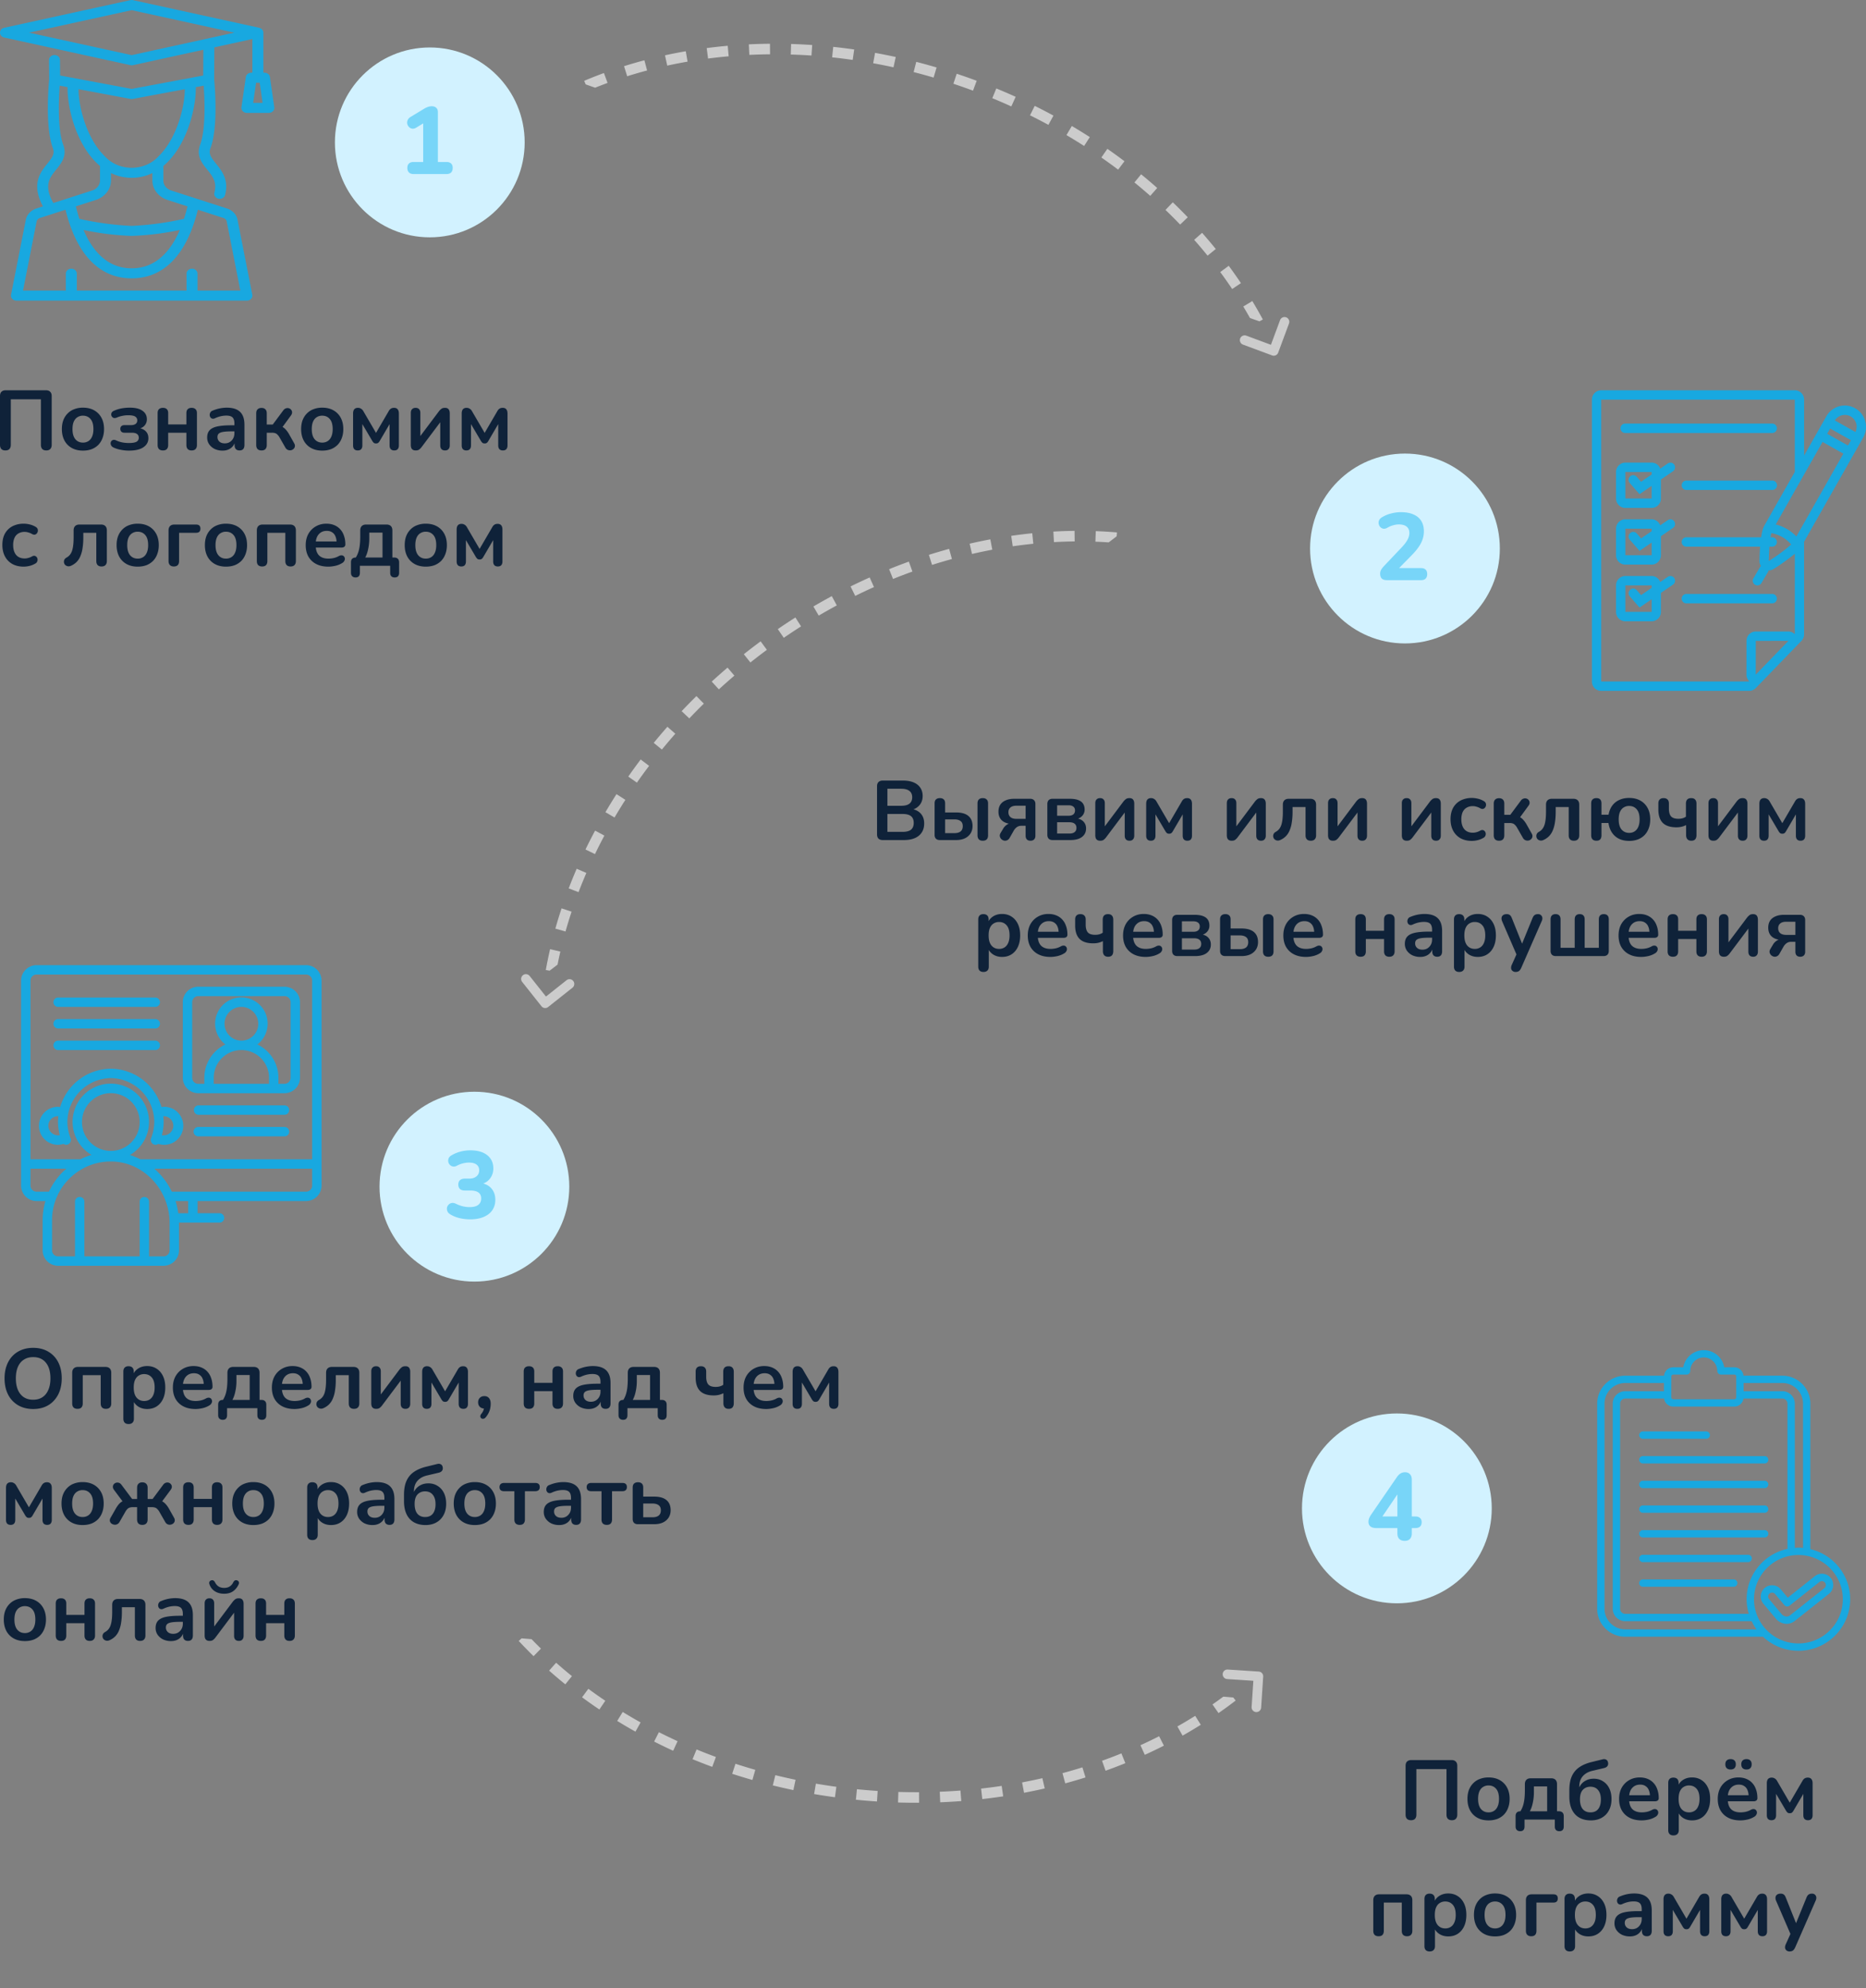 <svg xmlns="http://www.w3.org/2000/svg" fill="none" viewBox="0 0 354 377"><rect x="0" y="0" width="354" height="377" fill="#808080" stroke="none"/><path fill="#0F2239" d="M167.471 159.28c-.352 0-.624-.091-.816-.272-.182-.192-.272-.464-.272-.816v-9.104c0-.352.09-.619.272-.8.192-.192.464-.288.816-.288h3.84c.789 0 1.461.117 2.016.352.554.235.976.571 1.264 1.008.298.437.448.96.448 1.568 0 .683-.198 1.259-.592 1.728-.395.469-.934.784-1.616.944v-.24c.789.117 1.402.416 1.84.896.437.48.656 1.104.656 1.872 0 1.003-.342 1.781-1.024 2.336-.672.544-1.611.816-2.816.816h-4.016Zm.88-1.552h2.88c.725 0 1.258-.139 1.6-.416.341-.288.512-.715.512-1.28 0-.576-.171-1.003-.512-1.28-.342-.277-.875-.416-1.6-.416h-2.88v3.392Zm0-4.944h2.608c.704 0 1.226-.133 1.568-.4.352-.277.528-.683.528-1.216 0-.533-.176-.933-.528-1.2-.342-.277-.864-.416-1.568-.416h-2.608v3.232ZM178.294 159.28c-.32 0-.565-.085-.736-.256-.17-.171-.256-.416-.256-.736v-5.952c0-.341.086-.592.256-.752.182-.171.432-.256.752-.256s.566.085.736.256c.171.16.256.411.256.752v1.712h2.064c1.035 0 1.814.219 2.336.656.534.437.8 1.077.8 1.92 0 .533-.128 1.003-.384 1.408a2.583 2.583 0 0 1-1.088.928c-.458.213-1.013.32-1.664.32h-3.072Zm1.008-1.312h1.76c.502 0 .891-.107 1.168-.32.278-.224.416-.56.416-1.008 0-.437-.138-.757-.416-.96-.277-.213-.666-.32-1.168-.32h-1.76v2.608Zm7.136 1.44c-.32 0-.565-.085-.736-.256-.17-.181-.256-.437-.256-.768v-6.048c0-.341.086-.592.256-.752.171-.171.416-.256.736-.256s.566.085.736.256c.182.16.272.411.272.752v6.048c0 .683-.336 1.024-1.008 1.024ZM195.5 159.408c-.298 0-.528-.08-.688-.24-.16-.171-.24-.405-.24-.704v-1.888h-.832c-.309 0-.586.085-.832.256a2.094 2.094 0 0 0-.576.64l-.784 1.376c-.138.245-.309.405-.512.48a.875.875 0 0 1-.592.048 1.105 1.105 0 0 1-.496-.288 1.097 1.097 0 0 1-.272-.528c-.032-.203.022-.416.16-.64l.496-.832c.16-.277.39-.517.688-.72a1.63 1.63 0 0 1 .928-.304h.32v.176c-.917 0-1.621-.203-2.112-.608-.49-.405-.736-.987-.736-1.744 0-.501.112-.933.336-1.296.235-.363.576-.64 1.024-.832.448-.203 1.003-.304 1.664-.304h2.976c.32 0 .566.085.736.256.182.171.272.416.272.736v6.016c0 .299-.085.533-.256.704-.17.16-.394.24-.672.24Zm-2.64-4.144h1.712v-2.496h-1.712c-.522 0-.912.112-1.168.336-.256.213-.384.512-.384.896 0 .395.128.704.384.928.256.224.646.336 1.168.336ZM199.685 159.28c-.32 0-.565-.085-.736-.256-.171-.171-.256-.416-.256-.736v-5.84c0-.32.085-.565.256-.736.171-.171.416-.256.736-.256h3.232c.672 0 1.216.08 1.632.24.427.16.736.395.928.704.192.299.288.667.288 1.104 0 .491-.171.907-.512 1.248-.331.331-.773.533-1.328.608v-.224c.693.043 1.216.24 1.568.592.363.352.544.805.544 1.36 0 .672-.256 1.205-.768 1.6s-1.253.592-2.224.592h-3.36Zm.864-1.232h2.32c.437 0 .768-.091.992-.272.235-.181.352-.448.352-.8 0-.352-.117-.619-.352-.8-.224-.181-.555-.272-.992-.272h-2.32v2.144Zm0-3.376h2.176c.384 0 .683-.085.896-.256.213-.181.32-.432.32-.752s-.107-.56-.32-.72c-.213-.171-.512-.256-.896-.256h-2.176v1.984ZM208.715 159.408c-.203 0-.374-.037-.512-.112a.736.736 0 0 1-.32-.352 1.653 1.653 0 0 1-.096-.608v-6.048c0-.309.08-.544.24-.704.16-.171.384-.256.672-.256.288 0 .506.085.656.256.16.16.24.395.24.704v4.944h-.416l3.952-5.264c.117-.149.261-.293.432-.432.17-.139.405-.208.704-.208.202 0 .368.037.496.112.138.075.24.192.304.352.074.149.112.347.112.592v6.064c0 .299-.08.533-.24.704-.15.171-.368.256-.656.256-.299 0-.528-.085-.688-.256-.15-.171-.224-.405-.224-.704v-4.96h.432l-3.968 5.28a2.297 2.297 0 0 1-.416.432c-.16.139-.395.208-.704.208ZM218.323 159.408c-.277 0-.496-.08-.656-.24-.149-.171-.224-.405-.224-.704v-6.048c0-.235.032-.432.096-.592a.739.739 0 0 1 .304-.368.963.963 0 0 1 .512-.128c.203 0 .368.037.496.112.139.064.256.149.352.256.096.107.176.224.24.352l2.352 4.032 2.352-4.032a2.49 2.49 0 0 1 .24-.368 1.12 1.12 0 0 1 .336-.256c.139-.064.304-.096.496-.096.309 0 .539.096.688.288.149.181.224.448.224.8v6.048c0 .299-.075.533-.224.704-.149.16-.368.24-.656.24-.277 0-.496-.08-.656-.24-.149-.171-.224-.405-.224-.704v-4.704h.384l-2.288 3.904a1.132 1.132 0 0 1-.24.288c-.096.085-.24.128-.432.128-.203 0-.352-.048-.448-.144a1.575 1.575 0 0 1-.224-.272l-2.304-3.904h.384v4.704c0 .299-.075.533-.224.704-.149.16-.368.24-.656.24ZM233.668 159.408c-.203 0-.373-.037-.512-.112a.74.74 0 0 1-.32-.352 1.653 1.653 0 0 1-.096-.608v-6.048c0-.309.08-.544.24-.704.16-.171.384-.256.672-.256.288 0 .507.085.656.256.16.16.24.395.24.704v4.944h-.416l3.952-5.264c.117-.149.261-.293.432-.432.171-.139.405-.208.704-.208.203 0 .368.037.496.112.139.075.24.192.304.352.075.149.112.347.112.592v6.064c0 .299-.08.533-.24.704-.149.171-.368.256-.656.256-.299 0-.528-.085-.688-.256-.149-.171-.224-.405-.224-.704v-4.96h.432l-3.968 5.28a2.266 2.266 0 0 1-.416.432c-.16.139-.395.208-.704.208ZM248.668 159.408c-.32 0-.565-.085-.736-.256-.17-.181-.256-.437-.256-.768v-5.36h-2.464v.912c0 .736-.048 1.397-.144 1.984a5.933 5.933 0 0 1-.416 1.536 3.354 3.354 0 0 1-.72 1.104 3.424 3.424 0 0 1-1.072.72 1.008 1.008 0 0 1-.624.08 1.026 1.026 0 0 1-.464-.24.896.896 0 0 1-.16-.976c.075-.171.219-.315.432-.432.267-.149.486-.336.656-.56.171-.224.304-.491.4-.8.096-.32.166-.683.208-1.088.043-.405.064-.869.064-1.392v-1.296c0-.363.096-.64.288-.832.192-.192.47-.288.832-.288h4.064c.363 0 .64.096.832.288.192.192.288.469.288.832v5.808c0 .331-.09.587-.272.768-.17.171-.416.256-.736.256ZM252.871 159.408c-.203 0-.373-.037-.512-.112a.74.74 0 0 1-.32-.352 1.653 1.653 0 0 1-.096-.608v-6.048c0-.309.08-.544.24-.704.16-.171.384-.256.672-.256.288 0 .507.085.656.256.16.16.24.395.24.704v4.944h-.416l3.952-5.264c.117-.149.261-.293.432-.432.171-.139.405-.208.704-.208.203 0 .368.037.496.112.139.075.24.192.304.352.075.149.112.347.112.592v6.064c0 .299-.08.533-.24.704-.149.171-.368.256-.656.256-.299 0-.528-.085-.688-.256-.149-.171-.224-.405-.224-.704v-4.96h.432l-3.968 5.28a2.266 2.266 0 0 1-.416.432c-.16.139-.395.208-.704.208ZM266.871 159.408c-.203 0-.373-.037-.512-.112a.74.74 0 0 1-.32-.352 1.653 1.653 0 0 1-.096-.608v-6.048c0-.309.08-.544.24-.704.16-.171.384-.256.672-.256.288 0 .507.085.656.256.16.16.24.395.24.704v4.944h-.416l3.952-5.264c.117-.149.261-.293.432-.432.171-.139.405-.208.704-.208.203 0 .368.037.496.112.139.075.24.192.304.352.075.149.112.347.112.592v6.064c0 .299-.08.533-.24.704-.149.171-.368.256-.656.256-.299 0-.528-.085-.688-.256-.149-.171-.224-.405-.224-.704v-4.96h.432l-3.968 5.28a2.266 2.266 0 0 1-.416.432c-.16.139-.395.208-.704.208ZM279.231 159.44c-.821 0-1.536-.165-2.144-.496a3.519 3.519 0 0 1-1.408-1.44c-.33-.619-.496-1.344-.496-2.176 0-.629.091-1.189.272-1.68a3.45 3.45 0 0 1 2.096-2.064 4.67 4.67 0 0 1 1.68-.288c.352 0 .731.048 1.136.144.416.096.806.256 1.168.48a.764.764 0 0 1 .336.384.85.85 0 0 1-.176.864.665.665 0 0 1-.368.208c-.149.021-.314-.016-.496-.112a2.773 2.773 0 0 0-.72-.304 2.404 2.404 0 0 0-.704-.112c-.352 0-.661.059-.928.176a1.839 1.839 0 0 0-.688.48 2.05 2.05 0 0 0-.416.768 3.622 3.622 0 0 0-.144 1.072c0 .789.187 1.413.56 1.872.384.448.923.672 1.616.672.224 0 .454-.032.688-.096.246-.064.491-.165.736-.304.182-.096.342-.128.48-.096.15.032.272.107.368.224.096.107.155.24.176.4a.818.818 0 0 1-.064.448.707.707 0 0 1-.32.368 3.957 3.957 0 0 1-1.12.464 4.74 4.74 0 0 1-1.12.144ZM284.389 159.408c-.32 0-.571-.085-.752-.256-.171-.181-.256-.437-.256-.768v-6.016c0-.331.085-.581.256-.752.181-.181.432-.272.752-.272s.565.091.736.272c.17.171.256.421.256.752v2.128h1.136l2-2.688c.149-.203.32-.331.512-.384a.87.87 0 0 1 .544-.016.819.819 0 0 1 .432.288.745.745 0 0 1 .176.496c.01.181-.059.373-.208.576l-1.904 2.608-.432-.64c.288.032.544.112.768.24.234.128.448.309.64.544.202.224.4.507.592.848l.944 1.68c.128.224.17.432.128.624a.779.779 0 0 1-.272.464.945.945 0 0 1-.496.24.994.994 0 0 1-.576-.08c-.182-.075-.336-.224-.464-.448l-1.072-1.872a2.341 2.341 0 0 0-.416-.56 1.012 1.012 0 0 0-.448-.288 1.904 1.904 0 0 0-.592-.08h-.992v2.336c0 .331-.086.587-.256.768-.171.171-.416.256-.736.256ZM298.59 159.408c-.32 0-.565-.085-.736-.256-.171-.181-.256-.437-.256-.768v-5.36h-2.464v.912c0 .736-.048 1.397-.144 1.984a5.933 5.933 0 0 1-.416 1.536 3.354 3.354 0 0 1-.72 1.104 3.436 3.436 0 0 1-1.072.72 1.008 1.008 0 0 1-.624.08 1.026 1.026 0 0 1-.464-.24.896.896 0 0 1-.16-.976c.075-.171.219-.315.432-.432.267-.149.485-.336.656-.56.171-.224.304-.491.4-.8.096-.32.165-.683.208-1.088.043-.405.064-.869.064-1.392v-1.296c0-.363.096-.64.288-.832.192-.192.469-.288.832-.288h4.064c.363 0 .64.096.832.288.192.192.288.469.288.832v5.808c0 .331-.091.587-.272.768-.171.171-.416.256-.736.256ZM309.065 159.44c-.725 0-1.365-.133-1.92-.4a3.425 3.425 0 0 1-1.344-1.184c-.341-.512-.56-1.115-.656-1.808h-1.328v2.336c0 .331-.08.587-.24.768-.149.171-.389.256-.72.256-.32 0-.565-.085-.736-.256-.171-.181-.256-.437-.256-.768v-6.048c0-.331.085-.581.256-.752.171-.171.416-.256.736-.256s.56.085.72.256c.16.171.24.421.24.752v2.144h1.344c.117-.672.347-1.243.688-1.712.352-.48.8-.843 1.344-1.088.544-.256 1.168-.384 1.872-.384.811 0 1.515.165 2.112.496.597.331 1.061.8 1.392 1.408.331.608.496 1.328.496 2.16 0 .629-.096 1.195-.288 1.696a3.587 3.587 0 0 1-.8 1.296 3.635 3.635 0 0 1-1.264.816 4.736 4.736 0 0 1-1.648.272Zm0-1.52c.405 0 .752-.096 1.04-.288.299-.192.528-.475.688-.848.171-.384.256-.859.256-1.424 0-.853-.181-1.488-.544-1.904-.363-.427-.843-.64-1.44-.64a1.88 1.88 0 0 0-1.04.288c-.299.181-.533.464-.704.848-.16.373-.24.843-.24 1.408 0 .843.181 1.483.544 1.92.373.427.853.64 1.44.64ZM320.863 159.408c-.32 0-.565-.091-.736-.272-.17-.192-.256-.459-.256-.8v-1.888a4.472 4.472 0 0 1-.896.32 4.413 4.413 0 0 1-.928.096c-1.162 0-2.026-.277-2.592-.832-.565-.565-.848-1.413-.848-2.544v-1.152c0-.331.086-.581.256-.752.171-.171.416-.256.736-.256s.566.085.736.256c.182.171.272.421.272.752v.976c0 .683.139 1.179.416 1.488.278.299.736.448 1.376.448.288 0 .55-.032.784-.096.235-.064.454-.165.656-.304v-2.464c0-.704.336-1.056 1.008-1.056.331 0 .576.091.736.272.171.181.256.443.256.784v5.952c0 .341-.08.608-.24.8-.16.181-.405.272-.736.272ZM325.043 159.408c-.203 0-.373-.037-.512-.112a.74.74 0 0 1-.32-.352 1.653 1.653 0 0 1-.096-.608v-6.048c0-.309.08-.544.24-.704.16-.171.384-.256.672-.256.288 0 .507.085.656.256.16.16.24.395.24.704v4.944h-.416l3.952-5.264c.117-.149.261-.293.432-.432.171-.139.405-.208.704-.208.203 0 .368.037.496.112.139.075.24.192.304.352.075.149.112.347.112.592v6.064c0 .299-.08.533-.24.704-.149.171-.368.256-.656.256-.299 0-.528-.085-.688-.256-.149-.171-.224-.405-.224-.704v-4.96h.432l-3.968 5.28a2.266 2.266 0 0 1-.416.432c-.16.139-.395.208-.704.208ZM334.651 159.408c-.277 0-.496-.08-.656-.24-.149-.171-.224-.405-.224-.704v-6.048c0-.235.032-.432.096-.592a.744.744 0 0 1 .304-.368.965.965 0 0 1 .512-.128c.203 0 .368.037.496.112.139.064.256.149.352.256.096.107.176.224.24.352l2.352 4.032 2.352-4.032a2.49 2.49 0 0 1 .24-.368 1.12 1.12 0 0 1 .336-.256c.139-.064.304-.096.496-.096.31 0 .539.096.688.288.15.181.224.448.224.8v6.048c0 .299-.074.533-.224.704-.149.16-.368.24-.656.24-.277 0-.496-.08-.656-.24-.149-.171-.224-.405-.224-.704v-4.704h.384l-2.288 3.904a1.132 1.132 0 0 1-.24.288c-.096.085-.24.128-.432.128-.202 0-.352-.048-.448-.144a1.623 1.623 0 0 1-.224-.272l-2.304-3.904h.384v4.704c0 .299-.074.533-.224.704-.149.16-.368.24-.656.24ZM186.576 184.288c-.32 0-.565-.085-.736-.256-.171-.171-.256-.421-.256-.752v-8.944c0-.331.085-.581.256-.752.171-.171.411-.256.72-.256.32 0 .565.085.736.256.171.171.256.421.256.752v1.248l-.176-.48c.16-.544.485-.981.976-1.312.501-.331 1.083-.496 1.744-.496.683 0 1.28.165 1.792.496.523.331.928.8 1.216 1.408.288.597.432 1.317.432 2.16 0 .832-.144 1.557-.432 2.176-.288.608-.688 1.077-1.2 1.408-.512.331-1.115.496-1.808.496-.651 0-1.221-.16-1.712-.48-.491-.331-.821-.757-.992-1.28h.192v3.6c0 .331-.091.581-.272.752-.171.171-.416.256-.736.256Zm2.96-4.368a1.88 1.88 0 0 0 1.04-.288c.299-.192.528-.475.688-.848.171-.384.256-.859.256-1.424 0-.853-.181-1.488-.544-1.904-.363-.427-.843-.64-1.44-.64a1.88 1.88 0 0 0-1.04.288c-.299.181-.533.464-.704.848-.16.373-.24.843-.24 1.408 0 .843.181 1.483.544 1.92.363.427.843.64 1.44.64ZM199.268 181.44c-.885 0-1.648-.165-2.288-.496a3.58 3.58 0 0 1-1.488-1.408c-.341-.608-.512-1.328-.512-2.16 0-.811.166-1.52.496-2.128a3.728 3.728 0 0 1 1.392-1.424c.598-.352 1.275-.528 2.032-.528.555 0 1.051.091 1.488.272.448.181.827.443 1.136.784.32.341.56.757.72 1.248.171.48.256 1.024.256 1.632a.532.532 0 0 1-.208.448c-.128.096-.314.144-.56.144h-5.136v-1.152h4.496l-.256.24c0-.491-.074-.901-.224-1.232a1.555 1.555 0 0 0-.624-.752c-.266-.181-.602-.272-1.008-.272-.448 0-.832.107-1.152.32a1.985 1.985 0 0 0-.72.88c-.16.373-.24.821-.24 1.344v.112c0 .875.203 1.531.608 1.968.416.427 1.024.64 1.824.64.278 0 .587-.032.928-.096.352-.075.683-.197.992-.368.224-.128.422-.181.592-.16a.56.56 0 0 1 .4.176c.107.107.171.24.192.4a.74.74 0 0 1-.096.464.984.984 0 0 1-.4.416 4.268 4.268 0 0 1-1.296.528c-.48.107-.928.16-1.344.16ZM210.223 181.408c-.32 0-.566-.091-.736-.272-.171-.192-.256-.459-.256-.8v-1.888a4.494 4.494 0 0 1-.896.32 4.42 4.42 0 0 1-.928.096c-1.163 0-2.027-.277-2.592-.832-.566-.565-.848-1.413-.848-2.544v-1.152c0-.331.085-.581.256-.752.17-.171.416-.256.736-.256s.565.085.736.256c.181.171.272.421.272.752v.976c0 .683.138 1.179.416 1.488.277.299.736.448 1.376.448.288 0 .549-.032.784-.096.234-.064.453-.165.656-.304v-2.464c0-.704.336-1.056 1.008-1.056.33 0 .576.091.736.272.17.181.256.443.256.784v5.952c0 .341-.08.608-.24.8-.16.181-.406.272-.736.272ZM217.346 181.44c-.885 0-1.648-.165-2.288-.496a3.58 3.58 0 0 1-1.488-1.408c-.341-.608-.512-1.328-.512-2.16 0-.811.166-1.52.496-2.128a3.728 3.728 0 0 1 1.392-1.424c.598-.352 1.275-.528 2.032-.528.555 0 1.051.091 1.488.272.448.181.827.443 1.136.784.32.341.56.757.72 1.248.171.48.256 1.024.256 1.632a.532.532 0 0 1-.208.448c-.128.096-.314.144-.56.144h-5.136v-1.152h4.496l-.256.24c0-.491-.074-.901-.224-1.232a1.555 1.555 0 0 0-.624-.752c-.266-.181-.602-.272-1.008-.272-.448 0-.832.107-1.152.32a1.985 1.985 0 0 0-.72.88c-.16.373-.24.821-.24 1.344v.112c0 .875.203 1.531.608 1.968.416.427 1.024.64 1.824.64.278 0 .587-.032.928-.096.352-.075.683-.197.992-.368.224-.128.422-.181.592-.16a.56.56 0 0 1 .4.176c.107.107.171.24.192.4a.74.74 0 0 1-.096.464.984.984 0 0 1-.4.416 4.268 4.268 0 0 1-1.296.528c-.48.107-.928.16-1.344.16ZM223.357 181.28c-.32 0-.565-.085-.736-.256-.171-.171-.256-.416-.256-.736v-5.84c0-.32.085-.565.256-.736.171-.171.416-.256.736-.256h3.232c.672 0 1.216.08 1.632.24.427.16.736.395.928.704.192.299.288.667.288 1.104 0 .491-.171.907-.512 1.248-.331.331-.773.533-1.328.608v-.224c.693.043 1.216.24 1.568.592.363.352.544.805.544 1.36 0 .672-.256 1.205-.768 1.6s-1.253.592-2.224.592h-3.36Zm.864-1.232h2.32c.437 0 .768-.091.992-.272.235-.181.352-.448.352-.8 0-.352-.117-.619-.352-.8-.224-.181-.555-.272-.992-.272h-2.32v2.144Zm0-3.376h2.176c.384 0 .683-.085.896-.256.213-.181.32-.432.32-.752s-.107-.56-.32-.72c-.213-.171-.512-.256-.896-.256h-2.176v1.984ZM232.451 181.28c-.32 0-.566-.085-.736-.256-.171-.171-.256-.416-.256-.736v-5.952c0-.341.085-.592.256-.752.181-.171.432-.256.752-.256s.565.085.736.256c.17.16.256.411.256.752v1.712h2.064c1.034 0 1.813.219 2.336.656.533.437.8 1.077.8 1.92 0 .533-.128 1.003-.384 1.408a2.589 2.589 0 0 1-1.088.928c-.459.213-1.014.32-1.664.32h-3.072Zm1.008-1.312h1.76c.501 0 .89-.107 1.168-.32.277-.224.416-.56.416-1.008 0-.437-.139-.757-.416-.96-.278-.213-.667-.32-1.168-.32h-1.76v2.608Zm7.136 1.44c-.32 0-.566-.085-.736-.256-.171-.181-.256-.437-.256-.768v-6.048c0-.341.085-.592.256-.752.17-.171.416-.256.736-.256s.565.085.736.256c.181.16.272.411.272.752v6.048c0 .683-.336 1.024-1.008 1.024ZM247.753 181.44c-.886 0-1.648-.165-2.288-.496a3.58 3.58 0 0 1-1.488-1.408c-.342-.608-.512-1.328-.512-2.16 0-.811.165-1.52.496-2.128a3.714 3.714 0 0 1 1.392-1.424c.597-.352 1.274-.528 2.032-.528.554 0 1.05.091 1.488.272.448.181.826.443 1.136.784.32.341.56.757.72 1.248.17.48.256 1.024.256 1.632 0 .192-.07.341-.208.448-.128.096-.315.144-.56.144h-5.136v-1.152h4.496l-.256.24c0-.491-.075-.901-.224-1.232a1.566 1.566 0 0 0-.624-.752c-.267-.181-.603-.272-1.008-.272-.448 0-.832.107-1.152.32-.31.203-.55.496-.72.88-.16.373-.24.821-.24 1.344v.112c0 .875.202 1.531.608 1.968.416.427 1.024.64 1.824.64.277 0 .586-.032.928-.096.352-.075.682-.197.992-.368.224-.128.421-.181.592-.16.17.011.304.069.4.176.106.107.17.24.192.4a.754.754 0 0 1-.096.464.99.99 0 0 1-.4.416 4.29 4.29 0 0 1-1.296.528c-.48.107-.928.16-1.344.16ZM258.123 181.408c-.32 0-.571-.085-.752-.256-.171-.181-.256-.437-.256-.768v-6.048c0-.341.085-.592.256-.752.181-.171.432-.256.752-.256s.565.085.736.256c.171.16.256.411.256.752v2.144h3.456v-2.144c0-.341.085-.592.256-.752.171-.171.416-.256.736-.256s.565.085.736.256c.181.16.272.411.272.752v6.048c0 .331-.091.587-.272.768-.171.171-.416.256-.736.256s-.565-.085-.736-.256c-.171-.181-.256-.437-.256-.768v-2.336h-3.456v2.336c0 .331-.085.587-.256.768-.16.171-.405.256-.736.256ZM269.441 181.44a3.498 3.498 0 0 1-1.52-.32 2.761 2.761 0 0 1-1.04-.896 2.253 2.253 0 0 1-.368-1.264c0-.576.15-1.029.448-1.36.299-.341.784-.587 1.456-.736.672-.149 1.574-.224 2.704-.224h.8v1.152h-.784c-.661 0-1.189.032-1.584.096-.394.064-.677.176-.848.336-.16.149-.24.363-.24.64 0 .352.123.64.368.864.246.224.587.336 1.024.336.352 0 .662-.08.928-.24.278-.171.496-.4.656-.688.16-.288.24-.619.24-.992v-1.84c0-.533-.117-.917-.352-1.152-.234-.235-.629-.352-1.184-.352-.309 0-.645.037-1.008.112a5.417 5.417 0 0 0-1.12.384c-.202.096-.384.123-.544.08a.617.617 0 0 1-.352-.256.843.843 0 0 1-.128-.448c0-.16.043-.315.128-.464a.768.768 0 0 1 .432-.352c.491-.203.96-.347 1.408-.432a6.915 6.915 0 0 1 1.248-.128c.768 0 1.398.117 1.888.352.502.235.875.592 1.12 1.072.246.469.368 1.077.368 1.824v3.84c0 .331-.08.587-.24.768-.16.171-.389.256-.688.256-.298 0-.533-.085-.704-.256-.16-.181-.24-.437-.24-.768v-.768h.128a2.212 2.212 0 0 1-.448.976 2.157 2.157 0 0 1-.816.624c-.33.149-.709.224-1.136.224ZM276.826 184.288c-.32 0-.565-.085-.736-.256-.171-.171-.256-.421-.256-.752v-8.944c0-.331.085-.581.256-.752.171-.171.411-.256.72-.256.32 0 .565.085.736.256.171.171.256.421.256.752v1.248l-.176-.48c.16-.544.485-.981.976-1.312.501-.331 1.083-.496 1.744-.496.683 0 1.28.165 1.792.496.523.331.928.8 1.216 1.408.288.597.432 1.317.432 2.16 0 .832-.144 1.557-.432 2.176-.288.608-.688 1.077-1.2 1.408-.512.331-1.115.496-1.808.496-.651 0-1.221-.16-1.712-.48-.491-.331-.821-.757-.992-1.28h.192v3.6c0 .331-.091.581-.272.752-.171.171-.416.256-.736.256Zm2.96-4.368a1.88 1.88 0 0 0 1.04-.288c.299-.192.528-.475.688-.848.171-.384.256-.859.256-1.424 0-.853-.181-1.488-.544-1.904-.363-.427-.843-.64-1.44-.64a1.88 1.88 0 0 0-1.04.288c-.299.181-.533.464-.704.848-.16.373-.24.843-.24 1.408 0 .843.181 1.483.544 1.92.363.427.843.64 1.44.64ZM287.521 184.288a.856.856 0 0 1-.576-.192.73.73 0 0 1-.272-.48 1.279 1.279 0 0 1 .112-.64l1.088-2.416v.832l-2.912-6.736c-.096-.235-.128-.453-.096-.656a.707.707 0 0 1 .288-.48c.171-.128.4-.192.688-.192.246 0 .443.059.592.176.15.107.283.315.4.624l2.16 5.392h-.48l2.208-5.408c.118-.299.256-.501.416-.608.16-.117.374-.176.64-.176.235 0 .422.064.56.192a.756.756 0 0 1 .256.48c.032.192-.005.405-.112.64l-3.888 8.88c-.138.299-.288.501-.448.608-.16.107-.368.16-.624.16ZM295.154 181.28c-.32 0-.566-.085-.736-.256-.171-.171-.256-.416-.256-.736v-5.952c0-.341.08-.592.24-.752.17-.171.405-.256.704-.256.309 0 .544.085.704.256.16.16.24.411.24.752v5.376h2.688v-5.376c0-.341.08-.592.24-.752.17-.171.405-.256.704-.256.309 0 .544.085.704.256.16.16.24.411.24.752v5.376h2.688v-5.376c0-.341.08-.592.24-.752.17-.171.405-.256.704-.256.309 0 .544.085.704.256.16.16.24.411.24.752v5.952c0 .32-.086.565-.256.736-.171.171-.416.256-.736.256h-9.056ZM311.346 181.44c-.885 0-1.648-.165-2.288-.496a3.58 3.58 0 0 1-1.488-1.408c-.341-.608-.512-1.328-.512-2.16 0-.811.166-1.52.496-2.128a3.728 3.728 0 0 1 1.392-1.424c.598-.352 1.275-.528 2.032-.528.555 0 1.051.091 1.488.272.448.181.827.443 1.136.784.32.341.56.757.72 1.248.171.48.256 1.024.256 1.632a.532.532 0 0 1-.208.448c-.128.096-.314.144-.56.144h-5.136v-1.152h4.496l-.256.24c0-.491-.074-.901-.224-1.232a1.555 1.555 0 0 0-.624-.752c-.266-.181-.602-.272-1.008-.272-.448 0-.832.107-1.152.32a1.985 1.985 0 0 0-.72.88c-.16.373-.24.821-.24 1.344v.112c0 .875.203 1.531.608 1.968.416.427 1.024.64 1.824.64.278 0 .587-.032.928-.096.352-.075.683-.197.992-.368.224-.128.422-.181.592-.16a.56.56 0 0 1 .4.176c.107.107.171.24.192.4a.74.74 0 0 1-.096.464.984.984 0 0 1-.4.416 4.268 4.268 0 0 1-1.296.528c-.48.107-.928.16-1.344.16ZM317.373 181.408c-.32 0-.571-.085-.752-.256-.171-.181-.256-.437-.256-.768v-6.048c0-.341.085-.592.256-.752.181-.171.432-.256.752-.256s.565.085.736.256c.171.16.256.411.256.752v2.144h3.456v-2.144c0-.341.085-.592.256-.752.171-.171.416-.256.736-.256s.565.085.736.256c.181.16.272.411.272.752v6.048c0 .331-.091.587-.272.768-.171.171-.416.256-.736.256s-.565-.085-.736-.256c-.171-.181-.256-.437-.256-.768v-2.336h-3.456v2.336c0 .331-.085.587-.256.768-.16.171-.405.256-.736.256ZM327.027 181.408c-.202 0-.373-.037-.512-.112a.746.746 0 0 1-.32-.352 1.653 1.653 0 0 1-.096-.608v-6.048c0-.309.08-.544.24-.704.16-.171.384-.256.672-.256.288 0 .507.085.656.256.16.16.24.395.24.704v4.944h-.416l3.952-5.264c.118-.149.262-.293.432-.432.171-.139.406-.208.704-.208.203 0 .368.037.496.112.139.075.24.192.304.352.075.149.112.347.112.592v6.064c0 .299-.08.533-.24.704-.149.171-.368.256-.656.256-.298 0-.528-.085-.688-.256-.149-.171-.224-.405-.224-.704v-4.96h.432l-3.968 5.28a2.235 2.235 0 0 1-.416.432c-.16.139-.394.208-.704.208ZM341.532 181.408c-.299 0-.528-.08-.688-.24-.16-.171-.24-.405-.24-.704v-1.888h-.832c-.31 0-.587.085-.832.256a2.069 2.069 0 0 0-.576.64l-.784 1.376c-.139.245-.31.405-.512.48a.876.876 0 0 1-.592.048 1.1 1.1 0 0 1-.496-.288 1.08 1.08 0 0 1-.272-.528c-.032-.203.021-.416.16-.64l.496-.832c.16-.277.389-.517.688-.72.298-.203.608-.304.928-.304h.32v.176c-.918 0-1.622-.203-2.112-.608-.491-.405-.736-.987-.736-1.744 0-.501.112-.933.336-1.296.234-.363.576-.64 1.024-.832.448-.203 1.002-.304 1.664-.304h2.976c.32 0 .565.085.736.256.181.171.272.416.272.736v6.016c0 .299-.086.533-.256.704-.171.16-.395.24-.672.24Zm-2.64-4.144h1.712v-2.496h-1.712c-.523 0-.912.112-1.168.336-.256.213-.384.512-.384.896 0 .395.128.704.384.928.256.224.645.336 1.168.336ZM1.024 85.408c-.33 0-.587-.09-.768-.272-.17-.192-.256-.453-.256-.784v-9.264c0-.352.09-.619.272-.8.192-.192.464-.288.816-.288H8.72c.352 0 .619.096.8.288.192.181.288.448.288.8v9.264c0 .33-.09.592-.272.784-.17.181-.421.272-.752.272-.33 0-.587-.09-.768-.272-.17-.192-.256-.453-.256-.784v-8.64H2.048v8.64c0 .33-.085.592-.256.784-.17.181-.427.272-.768.272ZM15.738 85.44c-.81 0-1.515-.165-2.112-.496a3.47 3.47 0 0 1-1.392-1.408c-.33-.619-.496-1.344-.496-2.176 0-.63.09-1.19.272-1.68.192-.501.464-.928.816-1.28a3.357 3.357 0 0 1 1.264-.816 4.49 4.49 0 0 1 1.648-.288c.81 0 1.515.165 2.112.496.597.33 1.061.8 1.392 1.408.33.608.496 1.328.496 2.16 0 .63-.096 1.195-.288 1.696a3.586 3.586 0 0 1-.8 1.296 3.637 3.637 0 0 1-1.264.816c-.49.181-1.04.272-1.648.272Zm0-1.52a1.88 1.88 0 0 0 1.04-.288c.299-.192.528-.475.688-.848.17-.384.256-.859.256-1.424 0-.853-.181-1.488-.544-1.904-.363-.427-.843-.64-1.44-.64a1.88 1.88 0 0 0-1.04.288c-.299.181-.533.464-.704.848-.16.373-.24.843-.24 1.408 0 .843.181 1.483.544 1.92.363.427.843.64 1.44.64ZM24.488 85.44a7.744 7.744 0 0 1-1.584-.16 5.627 5.627 0 0 1-1.377-.432.989.989 0 0 1-.416-.352.896.896 0 0 1-.128-.448.78.78 0 0 1 .145-.416.642.642 0 0 1 .384-.224c.16-.032.346.005.56.112.34.16.72.283 1.136.368.426.075.837.112 1.232.112.682 0 1.168-.08 1.455-.24a.836.836 0 0 0 .433-.768c0-.31-.113-.544-.337-.704-.224-.16-.543-.24-.96-.24h-1.423c-.246 0-.438-.064-.576-.192a.736.736 0 0 1-.209-.544c0-.224.07-.395.209-.512.138-.128.33-.192.576-.192h1.232c.373 0 .666-.075.88-.224.213-.16.32-.384.32-.672 0-.31-.128-.55-.384-.72-.246-.17-.694-.256-1.345-.256-.373 0-.735.037-1.087.112-.352.064-.7.17-1.04.32-.257.107-.475.128-.657.064a.69.69 0 0 1-.367-.368.695.695 0 0 1-.017-.528c.064-.181.209-.325.433-.432a6.43 6.43 0 0 1 1.456-.464 8.758 8.758 0 0 1 1.616-.144c1.045 0 1.84.197 2.384.592.554.384.831.923.831 1.616 0 .49-.165.907-.495 1.248-.331.33-.774.533-1.328.608v-.224c.66.043 1.178.235 1.552.576.373.341.56.8.56 1.376 0 .715-.315 1.285-.945 1.712-.629.427-1.535.64-2.72.64ZM30.912 85.408c-.32 0-.57-.085-.752-.256-.17-.181-.256-.437-.256-.768v-6.048c0-.341.085-.592.256-.752.181-.17.432-.256.752-.256s.565.085.736.256c.17.16.256.41.256.752v2.144h3.456v-2.144c0-.341.085-.592.256-.752.17-.17.416-.256.736-.256s.565.085.736.256c.181.16.272.41.272.752v6.048c0 .33-.09.587-.272.768-.17.17-.416.256-.736.256s-.565-.085-.736-.256c-.17-.181-.256-.437-.256-.768v-2.336h-3.456v2.336c0 .33-.085.587-.256.768-.16.17-.405.256-.736.256ZM42.23 85.44a3.493 3.493 0 0 1-1.52-.32 2.755 2.755 0 0 1-1.04-.896 2.25 2.25 0 0 1-.368-1.264c0-.576.15-1.03.448-1.36.299-.341.784-.587 1.456-.736.672-.15 1.574-.224 2.704-.224h.8v1.152h-.784c-.661 0-1.189.032-1.584.096-.394.064-.677.176-.848.336-.16.15-.24.363-.24.64 0 .352.123.64.368.864.246.224.587.336 1.024.336.352 0 .662-.08.928-.24.278-.17.496-.4.656-.688.16-.288.24-.619.24-.992v-1.84c0-.533-.117-.917-.352-1.152-.234-.235-.629-.352-1.184-.352-.309 0-.645.037-1.008.112a5.374 5.374 0 0 0-1.12.384c-.202.096-.384.123-.544.08a.612.612 0 0 1-.352-.256.84.84 0 0 1-.128-.448c0-.16.043-.315.128-.464a.762.762 0 0 1 .432-.352c.491-.203.96-.347 1.408-.432a6.881 6.881 0 0 1 1.248-.128c.768 0 1.398.117 1.888.352.502.235.875.592 1.12 1.072.246.47.368 1.077.368 1.824v3.84c0 .33-.08.587-.24.768-.16.17-.389.256-.688.256-.298 0-.533-.085-.704-.256-.16-.181-.24-.437-.24-.768v-.768h.128a2.17 2.17 0 0 1-1.264 1.6c-.33.15-.709.224-1.136.224ZM49.615 85.408c-.32 0-.57-.085-.752-.256-.17-.181-.256-.437-.256-.768v-6.016c0-.33.086-.581.256-.752.181-.181.432-.272.752-.272s.566.09.736.272c.17.17.256.421.256.752v2.128h1.136l2-2.688c.15-.203.32-.33.512-.384a.868.868 0 0 1 .544-.016.82.82 0 0 1 .432.288.743.743 0 0 1 .176.496c.01.181-.058.373-.208.576l-1.904 2.608-.432-.64c.288.032.544.112.768.24.235.128.448.31.64.544.203.224.4.507.592.848l.944 1.68c.128.224.17.432.128.624a.776.776 0 0 1-.272.464.943.943 0 0 1-.496.24.992.992 0 0 1-.576-.08c-.181-.075-.336-.224-.464-.448l-1.072-1.872a2.306 2.306 0 0 0-.416-.56 1.014 1.014 0 0 0-.448-.288 1.892 1.892 0 0 0-.592-.08h-.992v2.336c0 .33-.085.587-.256.768-.17.17-.416.256-.736.256ZM61.129 85.44c-.811 0-1.515-.165-2.112-.496a3.47 3.47 0 0 1-1.392-1.408c-.331-.619-.496-1.344-.496-2.176 0-.63.09-1.19.272-1.68.192-.501.464-.928.816-1.28a3.358 3.358 0 0 1 1.264-.816 4.49 4.49 0 0 1 1.648-.288c.81 0 1.514.165 2.112.496.597.33 1.061.8 1.392 1.408.33.608.496 1.328.496 2.16 0 .63-.096 1.195-.288 1.696a3.586 3.586 0 0 1-.8 1.296 3.637 3.637 0 0 1-1.264.816c-.491.181-1.04.272-1.648.272Zm0-1.52a1.88 1.88 0 0 0 1.04-.288c.298-.192.528-.475.688-.848.17-.384.256-.859.256-1.424 0-.853-.182-1.488-.544-1.904-.363-.427-.843-.64-1.44-.64-.395 0-.742.096-1.04.288-.299.181-.534.464-.704.848-.16.373-.24.843-.24 1.408 0 .843.181 1.483.544 1.92.362.427.842.64 1.44.64ZM67.862 85.408c-.277 0-.496-.08-.656-.24-.15-.17-.224-.405-.224-.704v-6.048a1.6 1.6 0 0 1 .096-.592.742.742 0 0 1 .304-.368.96.96 0 0 1 .512-.128c.203 0 .368.037.496.112.139.064.256.15.352.256.096.107.176.224.24.352l2.352 4.032 2.352-4.032c.075-.139.155-.261.24-.368.096-.107.208-.192.336-.256.139-.064.304-.096.496-.096.31 0 .539.096.688.288.15.181.224.448.224.8v6.048c0 .299-.075.533-.224.704-.15.16-.368.24-.656.24-.277 0-.496-.08-.656-.24-.15-.17-.224-.405-.224-.704V79.76h.384l-2.288 3.904a1.144 1.144 0 0 1-.24.288c-.096.085-.24.128-.432.128-.203 0-.352-.048-.448-.144a1.583 1.583 0 0 1-.224-.272l-2.304-3.904h.384v4.704c0 .299-.075.533-.224.704-.15.16-.368.24-.656.24ZM78.863 85.408c-.202 0-.373-.037-.512-.112a.74.74 0 0 1-.32-.352 1.652 1.652 0 0 1-.096-.608v-6.048c0-.31.08-.544.24-.704.16-.17.384-.256.672-.256.288 0 .507.085.656.256.16.16.24.395.24.704v4.944h-.416l3.952-5.264c.118-.15.262-.293.432-.432.17-.139.406-.208.704-.208.203 0 .368.037.496.112.139.075.24.192.304.352.075.15.112.347.112.592v6.064c0 .299-.08.533-.24.704-.15.17-.368.256-.656.256-.298 0-.528-.085-.688-.256-.15-.17-.224-.405-.224-.704v-4.96h.432l-3.968 5.28c-.106.15-.245.293-.416.432-.16.139-.394.208-.704.208ZM88.472 85.408c-.278 0-.496-.08-.656-.24-.15-.17-.225-.405-.225-.704v-6.048a1.6 1.6 0 0 1 .097-.592.742.742 0 0 1 .303-.368.96.96 0 0 1 .513-.128c.202 0 .367.037.495.112.14.064.257.15.353.256.096.107.175.224.24.352l2.352 4.032 2.352-4.032c.074-.139.154-.261.24-.368.096-.107.207-.192.335-.256.14-.064.305-.096.497-.096.309 0 .538.096.688.288.149.181.224.448.224.8v6.048c0 .299-.075.533-.225.704-.149.16-.368.24-.656.24-.277 0-.496-.08-.656-.24-.149-.17-.224-.405-.224-.704V79.76h.384l-2.288 3.904a1.144 1.144 0 0 1-.24.288c-.096.085-.24.128-.431.128-.203 0-.353-.048-.448-.144a1.578 1.578 0 0 1-.224-.272l-2.305-3.904h.385v4.704c0 .299-.075.533-.225.704-.149.16-.367.24-.655.24ZM4.497 107.44c-.821 0-1.536-.165-2.144-.496a3.517 3.517 0 0 1-1.408-1.44c-.33-.619-.496-1.344-.496-2.176 0-.629.09-1.189.272-1.68a3.45 3.45 0 0 1 2.096-2.064 4.665 4.665 0 0 1 1.68-.288c.352 0 .73.048 1.136.144a3.86 3.86 0 0 1 1.168.48c.17.107.283.235.336.384a.852.852 0 0 1-.176.864.668.668 0 0 1-.368.208c-.15.021-.315-.016-.496-.112a2.793 2.793 0 0 0-.72-.304 2.406 2.406 0 0 0-.704-.112c-.352 0-.661.059-.928.176a1.834 1.834 0 0 0-.688.48c-.181.203-.32.459-.416.768a3.622 3.622 0 0 0-.144 1.072c0 .789.187 1.413.56 1.872.384.448.923.672 1.616.672.224 0 .453-.032.688-.096a3.06 3.06 0 0 0 .736-.304c.181-.096.341-.128.48-.096.15.032.272.107.368.224.096.107.155.24.176.4a.824.824 0 0 1-.064.448.708.708 0 0 1-.32.368 3.96 3.96 0 0 1-1.12.464 4.745 4.745 0 0 1-1.12.144ZM19.262 107.408c-.32 0-.565-.085-.736-.256-.17-.181-.256-.437-.256-.768v-5.36h-2.464v.912c0 .736-.048 1.397-.144 1.984a5.945 5.945 0 0 1-.416 1.536 3.363 3.363 0 0 1-.72 1.104 3.431 3.431 0 0 1-1.072.72 1.008 1.008 0 0 1-.624.08 1.025 1.025 0 0 1-.464-.24.893.893 0 0 1-.16-.976c.075-.171.219-.315.432-.432.267-.149.485-.336.656-.56a2.56 2.56 0 0 0 .4-.8c.096-.32.165-.683.208-1.088.043-.405.064-.869.064-1.392v-1.296c0-.363.096-.64.288-.832.192-.192.47-.288.832-.288h4.064c.363 0 .64.096.832.288.192.192.288.469.288.832v5.808c0 .331-.09.587-.272.768-.17.171-.416.256-.736.256ZM26.12 107.44c-.81 0-1.514-.165-2.111-.496a3.472 3.472 0 0 1-1.392-1.408c-.33-.619-.496-1.344-.496-2.176 0-.629.09-1.189.272-1.68.192-.501.464-.928.816-1.28a3.353 3.353 0 0 1 1.264-.816 4.49 4.49 0 0 1 1.648-.288c.81 0 1.515.165 2.112.496.597.331 1.061.8 1.392 1.408.33.608.496 1.328.496 2.16 0 .629-.096 1.195-.288 1.696a3.591 3.591 0 0 1-.8 1.296 3.637 3.637 0 0 1-1.264.816c-.49.181-1.04.272-1.648.272Zm0-1.52a1.88 1.88 0 0 0 1.04-.288c.3-.192.529-.475.689-.848.17-.384.256-.859.256-1.424 0-.853-.181-1.488-.544-1.904-.363-.427-.843-.64-1.44-.64a1.88 1.88 0 0 0-1.04.288c-.299.181-.534.464-.704.848-.16.373-.24.843-.24 1.408 0 .843.181 1.483.544 1.92.363.427.842.64 1.44.64ZM32.982 107.408c-.32 0-.57-.091-.752-.272-.17-.181-.256-.437-.256-.768v-5.792c0-.363.096-.64.288-.832.192-.192.47-.288.832-.288h4.08c.288 0 .502.064.64.192.139.128.208.325.208.592 0 .256-.069.453-.208.592-.138.128-.352.192-.64.192h-3.2v5.344c0 .693-.33 1.04-.992 1.04ZM42.87 107.44c-.81 0-1.514-.165-2.111-.496a3.472 3.472 0 0 1-1.392-1.408c-.33-.619-.496-1.344-.496-2.176 0-.629.09-1.189.272-1.68.192-.501.464-.928.816-1.28a3.353 3.353 0 0 1 1.264-.816 4.49 4.49 0 0 1 1.648-.288c.81 0 1.514.165 2.112.496.597.331 1.061.8 1.392 1.408.33.608.496 1.328.496 2.16 0 .629-.096 1.195-.288 1.696a3.591 3.591 0 0 1-.8 1.296 3.637 3.637 0 0 1-1.264.816c-.49.181-1.04.272-1.648.272Zm0-1.52a1.88 1.88 0 0 0 1.04-.288c.3-.192.529-.475.689-.848.17-.384.256-.859.256-1.424 0-.853-.181-1.488-.544-1.904-.363-.427-.843-.64-1.44-.64a1.88 1.88 0 0 0-1.04.288c-.299.181-.534.464-.704.848-.16.373-.24.843-.24 1.408 0 .843.181 1.483.544 1.92.363.427.843.64 1.44.64ZM49.732 107.408c-.32 0-.57-.085-.752-.256-.17-.181-.256-.437-.256-.768v-5.808c0-.363.096-.64.288-.832.192-.192.47-.288.832-.288h5.168c.363 0 .64.096.832.288.192.192.288.469.288.832v5.808c0 .331-.09.587-.272.768-.17.171-.416.256-.736.256s-.565-.085-.736-.256c-.17-.181-.256-.437-.256-.768v-5.36h-3.408v5.36c0 .331-.085.587-.256.768-.16.171-.405.256-.736.256ZM62.284 107.44c-.886 0-1.648-.165-2.288-.496a3.58 3.58 0 0 1-1.488-1.408c-.342-.608-.512-1.328-.512-2.16 0-.811.165-1.52.496-2.128a3.718 3.718 0 0 1 1.392-1.424c.597-.352 1.274-.528 2.032-.528.555 0 1.05.09 1.488.272a3.06 3.06 0 0 1 1.136.784c.32.341.56.757.72 1.248.17.48.256 1.024.256 1.632 0 .192-.07.341-.208.448-.128.096-.315.144-.56.144h-5.136v-1.152h4.496l-.256.24c0-.491-.075-.901-.224-1.232a1.562 1.562 0 0 0-.624-.752c-.267-.181-.603-.272-1.008-.272-.448 0-.832.107-1.152.32-.31.203-.55.496-.72.88-.16.373-.24.821-.24 1.344v.112c0 .875.203 1.531.608 1.968.416.427 1.024.64 1.824.64.277 0 .587-.032.928-.096.352-.075.682-.197.992-.368.224-.128.421-.181.592-.16a.56.56 0 0 1 .4.176c.107.107.17.24.192.4a.75.75 0 0 1-.096.464.988.988 0 0 1-.4.416 4.275 4.275 0 0 1-1.296.528c-.48.107-.928.16-1.344.16ZM67.446 109.488c-.266 0-.48-.08-.64-.24-.149-.149-.224-.368-.224-.656v-1.952c0-.619.31-.928.928-.928h.896l-1.184.416c.278-.373.496-.763.656-1.168.16-.405.278-.869.352-1.392.075-.533.112-1.163.112-1.888v-1.104c0-.363.096-.64.288-.832.192-.192.47-.288.832-.288h3.856c.363 0 .64.096.832.288.192.192.288.469.288.832v6.064l-.928-.928h1.28c.3 0 .528.08.688.24.16.149.24.379.24.688v1.952c0 .597-.282.896-.848.896-.277 0-.49-.08-.64-.24-.138-.149-.208-.368-.208-.656v-1.312h-5.744v1.312c0 .597-.277.896-.832.896Zm1.84-3.776h3.28v-4.72h-2.512v1.152c0 .672-.069 1.323-.208 1.952-.128.629-.314 1.168-.56 1.616ZM80.777 107.44c-.81 0-1.515-.165-2.112-.496a3.47 3.47 0 0 1-1.392-1.408c-.33-.619-.496-1.344-.496-2.176 0-.629.09-1.189.272-1.68.192-.501.464-.928.816-1.28a3.353 3.353 0 0 1 1.264-.816 4.49 4.49 0 0 1 1.648-.288c.81 0 1.515.165 2.112.496.597.331 1.061.8 1.392 1.408.33.608.496 1.328.496 2.16 0 .629-.096 1.195-.288 1.696a3.593 3.593 0 0 1-.8 1.296 3.638 3.638 0 0 1-1.264.816c-.49.181-1.04.272-1.648.272Zm0-1.52c.395 0 .741-.096 1.04-.288.299-.192.528-.475.688-.848.17-.384.256-.859.256-1.424 0-.853-.181-1.488-.544-1.904-.363-.427-.843-.64-1.44-.64a1.88 1.88 0 0 0-1.04.288c-.299.181-.533.464-.704.848-.16.373-.24.843-.24 1.408 0 .843.181 1.483.544 1.92.363.427.843.64 1.44.64ZM87.51 107.408c-.277 0-.495-.08-.655-.24-.15-.171-.224-.405-.224-.704v-6.048c0-.235.032-.432.096-.592a.742.742 0 0 1 .304-.368.96.96 0 0 1 .512-.128c.202 0 .368.037.496.112.138.064.256.15.352.256.096.107.176.224.24.352l2.352 4.032 2.352-4.032c.074-.139.154-.261.24-.368.096-.107.208-.192.336-.256.138-.064.304-.096.496-.096.309 0 .538.096.688.288.149.181.224.448.224.8v6.048c0 .299-.075.533-.224.704-.15.16-.368.24-.656.24-.278 0-.496-.08-.656-.24-.15-.171-.224-.405-.224-.704v-4.704h.384l-2.288 3.904a1.149 1.149 0 0 1-.24.288c-.096.085-.24.128-.432.128-.203 0-.352-.048-.448-.144a1.59 1.59 0 0 1-.224-.272l-2.304-3.904h.384v4.704c0 .299-.075.533-.224.704-.15.16-.368.24-.656.24Z"></path><path fill="#18A8E0" d="M51.205 14.61a.928.928 0 0 0-.345-.59 1.1 1.1 0 0 0-.686-.235h-.212V6.192a.898.898 0 0 0-.224-.588 1.055 1.055 0 0 0-.574-.336L25.224.026a1.13 1.13 0 0 0-.486 0L.797 5.268c-.227.05-.43.168-.574.336A.899.899 0 0 0 0 6.192c0 .213.079.42.223.587.145.168.347.286.574.336l23.94 5.242c.16.035.327.035.486 0l13.354-2.923-.024 4.886-13.573 2.538-13.574-2.539-.026-2.945a.911.911 0 0 0-.308-.667 1.094 1.094 0 0 0-.733-.275h-.008a1.129 1.129 0 0 0-.398.075c-.126.048-.24.12-.336.208a.947.947 0 0 0-.223.31.877.877 0 0 0-.076.364l.032 3.67c-.066.669-.838 8.897.69 13 .411 1.102-.073 1.776-1.039 2.97-1.325 1.639-3.1 3.845-.836 8.101l-1.223.394c-.496.158-.94.429-1.29.786a2.76 2.76 0 0 0-.714 1.257L2.097 55.882a.87.87 0 0 0 .018.412c.04.134.11.259.208.365.098.107.22.193.358.252.138.058.288.089.44.089H46.84c.152 0 .303-.03.44-.09.139-.058.261-.144.359-.25a.923.923 0 0 0 .207-.366.87.87 0 0 0 .019-.412l-2.838-14.386a2.737 2.737 0 0 0-.714-1.21 3.11 3.11 0 0 0-1.258-.757L32.46 36.114a2.198 2.198 0 0 1-1.065-.736 1.896 1.896 0 0 1-.406-1.161v-2.705c0-.013-.007-.024-.008-.037.225-.187.447-.383.664-.594 3.967-3.862 5.572-10.6 5.497-14.358l1.498-.28c.17 2.378.447 8.202-.67 11.204-.781 2.094.343 3.484 1.335 4.71 1.018 1.26 1.898 2.347 1.367 4.375a.88.88 0 0 0 .125.719c.144.214.376.368.645.426a1.106 1.106 0 0 0 .887-.178.946.946 0 0 0 .367-.525c.756-2.887-.615-4.583-1.716-5.945-.966-1.194-1.45-1.868-1.04-2.97 1.53-4.106.756-12.343.69-13l.03-6.082 7.22-1.58v6.388h-.212a1.1 1.1 0 0 0-.686.236.929.929 0 0 0-.346.59l-.829 5.719a.871.871 0 0 0 .036.4.93.93 0 0 0 .213.351c.098.102.218.183.353.24.135.055.282.084.43.084h4.164c.148 0 .294-.029.43-.085.135-.056.255-.137.353-.239a.93.93 0 0 0 .213-.35.871.871 0 0 0 .035-.401l-.829-5.72ZM10.657 32.157c.991-1.226 2.115-2.616 1.335-4.71-1.118-3-.842-8.826-.67-11.204l1.497.28c-.075 3.76 1.53 10.496 5.496 14.358.217.211.44.407.664.595 0 .012-.008.023-.008.036v2.705c0 .416-.142.822-.405 1.162-.263.34-.635.596-1.065.735l-7.384 2.38c-1.875-3.35-.7-4.804.54-6.337Zm32.337 9.746 2.6 13.197h-8.123v-3.206a.91.91 0 0 0-.305-.672 1.093 1.093 0 0 0-.736-.278c-.276 0-.54.1-.736.278a.91.91 0 0 0-.305.672V55.1H14.571v-3.206a.91.91 0 0 0-.304-.672 1.093 1.093 0 0 0-.736-.278c-.277 0-.541.1-.736.278a.91.91 0 0 0-.305.672V55.1H4.366L6.95 41.974c.04-.15.12-.288.234-.402.113-.114.257-.2.416-.25l4.823-1.556c2.11 8.508 6.436 13.01 12.557 13.01 6.122 0 10.447-4.502 12.558-13.009l4.837 1.56c.145.044.277.12.385.22.107.1.187.222.234.356Zm-27.142 1.704a52.81 52.81 0 0 0 9.128 1.124 52.81 52.81 0 0 0 9.128-1.124c-1.692 3.94-4.49 7.268-9.128 7.268s-7.435-3.329-9.128-7.268Zm15.915-5.7 3.8 1.224c-.19.78-.408 1.573-.666 2.362a56.395 56.395 0 0 1-9.92 1.338c-3.347-.152-6.67-.6-9.922-1.338a31.619 31.619 0 0 1-.664-2.362l3.799-1.226a4.274 4.274 0 0 0 2.07-1.43c.512-.66.788-1.45.789-2.259v-1.4a8.96 8.96 0 0 0 3.927.9 8.96 8.96 0 0 0 3.927-.9v1.4a3.69 3.69 0 0 0 .789 2.26 4.277 4.277 0 0 0 2.071 1.43Zm-1.64-8.326a6.578 6.578 0 0 1-2.296 1.648 7.166 7.166 0 0 1-2.85.587c-.986 0-1.96-.2-2.85-.587a6.579 6.579 0 0 1-2.297-1.648c-3.316-3.228-4.909-9.104-4.938-12.67l9.875 1.847c.138.026.28.026.418 0l9.875-1.846c-.029 3.565-1.62 9.441-4.937 12.669ZM24.98 10.457 5.502 6.192 24.98 1.927 44.46 6.192 24.98 10.456Zm23.047 9.048.553-3.82h.681l.554 3.82h-1.788Z"></path><circle cx="81.536" cy="27" r="18" fill="#D2F2FF"></circle><path fill="#78D5F8" d="M78.466 33c-.384 0-.678-.102-.882-.306-.205-.204-.306-.486-.306-.846 0-.372.101-.654.305-.846.204-.192.499-.288.883-.288h1.818v-8.118h1.313l-2.627 1.602c-.276.168-.534.234-.775.198a1.055 1.055 0 0 1-.593-.306 1.29 1.29 0 0 1-.343-.594 1.176 1.176 0 0 1 .073-.702c.096-.24.276-.444.54-.612l2.502-1.512c.252-.156.504-.282.755-.378.264-.096.522-.144.774-.144.36 0 .642.096.846.288.217.18.325.462.325.846v9.432h1.638c.371 0 .66.096.864.288.204.192.306.474.306.846s-.103.66-.306.864c-.204.192-.492.288-.864.288h-6.246Z"></path><circle cx="265" cy="286" r="18" fill="#D2F2FF"></circle><path fill="#78D5F8" d="M266.484 292.162c-.432 0-.774-.12-1.026-.36-.24-.24-.36-.588-.36-1.044v-1.026h-4.032c-.444 0-.798-.096-1.062-.288-.264-.204-.396-.51-.396-.918 0-.24.054-.486.162-.738.108-.252.3-.564.576-.936l4.662-6.786c.204-.3.432-.528.684-.684.252-.156.54-.234.864-.234.384 0 .69.12.918.36.24.228.36.576.36 1.044v6.984h.666c.396 0 .696.096.9.288.204.18.306.45.306.81 0 .348-.102.618-.306.81-.192.192-.492.288-.9.288h-.666v1.026c0 .456-.12.804-.36 1.044-.228.24-.558.36-.99.36Zm-1.386-4.626v-4.95h.522l-3.834 5.634v-.684h3.312Z"></path><circle cx="90" cy="225" r="18" fill="#D2F2FF"></circle><path fill="#78D5F8" d="M89.198 231.198a9.103 9.103 0 0 1-1.944-.216 6.375 6.375 0 0 1-1.692-.648c-.312-.168-.528-.366-.648-.594a1.349 1.349 0 0 1-.126-.702c.036-.228.132-.426.288-.594.156-.18.354-.294.594-.342.252-.048.528 0 .828.144.468.228.912.39 1.332.486.42.096.84.144 1.26.144.48 0 .882-.06 1.206-.18.324-.132.57-.318.738-.558.168-.24.252-.54.252-.9 0-.504-.174-.882-.522-1.134-.348-.252-.858-.378-1.53-.378h-1.062c-.396 0-.702-.096-.918-.288-.204-.204-.306-.48-.306-.828 0-.36.102-.636.306-.828.216-.204.522-.306.918-.306h.792c.408 0 .75-.06 1.026-.18.288-.132.51-.312.666-.54.168-.228.252-.51.252-.846 0-.48-.168-.846-.504-1.098-.324-.252-.798-.378-1.422-.378a4.52 4.52 0 0 0-1.134.144c-.372.084-.774.24-1.206.468-.264.132-.51.174-.738.126a1.067 1.067 0 0 1-.576-.324 1.308 1.308 0 0 1-.288-.576 1.236 1.236 0 0 1 .09-.684c.108-.228.3-.414.576-.558a6.634 6.634 0 0 1 1.674-.684 7.478 7.478 0 0 1 1.854-.234c.912 0 1.692.138 2.34.414.648.276 1.146.672 1.494 1.188.348.504.522 1.116.522 1.836 0 .492-.096.942-.288 1.35a2.994 2.994 0 0 1-.81 1.044c-.336.276-.75.474-1.242.594v-.234c.852.144 1.518.498 1.998 1.062.48.564.72 1.272.72 2.124 0 .756-.192 1.416-.576 1.98-.384.552-.936.978-1.656 1.278-.708.3-1.554.45-2.538.45Z"></path><circle cx="266.536" cy="104" r="18" fill="#D2F2FF"></circle><path fill="#78D5F8" d="M263.124 110c-.444 0-.774-.102-.99-.306-.204-.216-.306-.528-.306-.936 0-.264.066-.51.198-.738.132-.228.312-.462.54-.702l3.384-3.564c.504-.54.864-1.02 1.08-1.44.228-.42.342-.84.342-1.26 0-.528-.174-.93-.522-1.206-.336-.276-.828-.414-1.476-.414-.348 0-.708.054-1.08.162-.36.096-.738.258-1.134.486-.264.144-.51.198-.738.162a1.116 1.116 0 0 1-.558-.306 1.228 1.228 0 0 1-.306-.594 1.128 1.128 0 0 1 .072-.684c.096-.228.276-.42.54-.576a6.12 6.12 0 0 1 1.728-.72 7.108 7.108 0 0 1 1.854-.252c.948 0 1.746.144 2.394.432.648.276 1.14.684 1.476 1.224.336.54.504 1.2.504 1.98 0 .504-.078.996-.234 1.476-.156.48-.402.966-.738 1.458-.324.48-.756.996-1.296 1.548l-3.15 3.204v-.72h4.878c.384 0 .672.096.864.288.204.192.306.474.306.846s-.102.66-.306.864c-.192.192-.48.288-.864.288h-6.462Z"></path><path fill="#CCC" d="M115.262 15.723c-.793.291-1.578.595-2.356.909l-1.795-.63-.286-.676a82.86 82.86 0 0 1 3.747-1.48l.69 1.877ZM237.579 57.083a83.188 83.188 0 0 1 1.997 3.5l-.647.347-1.793-.63a82.644 82.644 0 0 0-1.27-2.184l1.713-1.033ZM122.76 13.363a85.757 85.757 0 0 0-3.777 1.094l-.6-1.909c1.273-.4 2.562-.773 3.865-1.118l.512 1.933ZM233.104 50.396a89.185 89.185 0 0 1 2.314 3.29l-1.661 1.113h-.003a85.04 85.04 0 0 0-2.261-3.215h.002l1.609-1.188ZM130.44 11.687a91.35 91.35 0 0 0-3.859.755l-.425-1.955a93.337 93.337 0 0 1 3.943-.77l.341 1.97ZM228.05 44.147a93.036 93.036 0 0 1 2.594 3.068l-.777.628v.001l-.778.63a91.64 91.64 0 0 0-2.539-3.002l.002-.001 1.498-1.324ZM138.235 10.673c-1.312.116-2.616.26-3.908.427l-.257-1.984a97.531 97.531 0 0 1 3.989-.436l.176 1.993ZM222.489 38.358c.971.93 1.918 1.877 2.84 2.837l-.721.691.001.002-.722.692h-.001a95.64 95.64 0 0 0-2.782-2.777h.002l1.383-1.445ZM146.087 10.294a99.802 99.802 0 0 0-3.929.112l-.096-1.997c1.329-.064 2.666-.103 4.009-.114l.016 2ZM216.481 33.045c1.041.85 2.06 1.715 3.056 2.596l-.662.748.001.001-.663.75a99.529 99.529 0 0 0-2.998-2.546h.002l1.264-1.55ZM153.947 10.531c-1.314-.09-2.624-.154-3.928-.193l.06-2c1.329.04 2.665.106 4.004.198l-.136 1.995ZM210.081 28.22c1.102.766 2.184 1.55 3.246 2.35l-1.204 1.598a102.22 102.22 0 0 0-3.186-2.306h.001l1.143-1.643ZM161.766 11.36c-1.304-.188-2.605-.35-3.902-.488l.21-1.988c1.322.14 2.648.305 3.977.496l-.285 1.98ZM203.337 23.892a108.4 108.4 0 0 1 3.412 2.101l-.54.84.001.002-.54.84a107.122 107.122 0 0 0-3.351-2.06h.001l1.017-1.723ZM169.505 12.76a109.264 109.264 0 0 0-3.856-.77l.356-1.968c1.307.236 2.617.498 3.927.784l-.427 1.953ZM196.297 20.073c1.201.597 2.387 1.212 3.554 1.846l-.477.877v.002l-.477.878a109.515 109.515 0 0 0-3.49-1.811l.001-.001.01-.021.879-1.77ZM177.117 14.707a112.059 112.059 0 0 0-3.789-1.04l.068-.268.428-1.67c1.285.329 2.572.682 3.857 1.06l-.564 1.918ZM189.011 16.771c1.239.51 2.464 1.04 3.672 1.587l-.825 1.822h-.001c-1.187-.538-2.39-1.06-3.608-1.56l.762-1.849ZM183.398 14.632c.633.223 1.263.45 1.888.683l-.696 1.875c-.257-.096-.516-.19-.774-.285l-1.081-.386c-.622-.218-1.244-.43-1.866-.637l.63-1.899c.633.21 1.266.427 1.899.65ZM242.021 67.364a.89.89 0 0 1-.694.024l-5.52-2.047a.909.909 0 0 1-.534-1.164.908.908 0 0 1 1.164-.534l4.671 1.732 1.732-4.671a.908.908 0 0 1 1.164-.534.908.908 0 0 1 .534 1.164l-2.047 5.52a.888.888 0 0 1-.47.51ZM207.808 102.708c.844.03 1.684.076 2.521.133l1.511-1.156.062-.731a83.263 83.263 0 0 0-4.021-.246l-.073 2Zm-103.45 77.266a81.29 81.29 0 0 0-.813 3.947l.722.13 1.51-1.156c.163-.823.339-1.647.53-2.47l-.001.001-1.948-.452Zm95.533-78.182.057.998v.001a86.554 86.554 0 0 1 3.929-.133l-.021-2a87.698 87.698 0 0 0-4.022.135l.057.999Zm-93.353 70.437a87.87 87.87 0 0 0-1.18 3.846l1.925.543.002-.001a85.164 85.164 0 0 1 1.152-3.757l-.001-.001-.85-.282-1.048-.348Zm85.445-69.639-.001.001.144.989.001.001a90.856 90.856 0 0 1 3.902-.48v-.001l-.202-1.991a93.091 93.091 0 0 0-3.988.492l.144.989Zm-82.58 62.131a92.691 92.691 0 0 0-1.514 3.721l.934.356v.002l.934.356h.001a90.2 90.2 0 0 1 1.482-3.641h-.002l-1.835-.794Zm74.998-59.687.001.001a94.689 94.689 0 0 1 3.847-.807v-.001l-.371-1.965c-1.308.246-2.618.52-3.928.823l.451 1.949Zm-71.507 52.458a97.048 97.048 0 0 0-1.82 3.578l.9.434v.001l.901.435h.001a96.162 96.162 0 0 1 1.782-3.504h-.001l-.882-.471-.881-.473Zm63.925-50.382c1.255-.397 2.513-.768 3.77-1.113l-.264-.965h-.001l-.264-.963c-1.282.351-2.565.73-3.846 1.135l.605 1.906Zm-59.863 43.467a103.434 103.434 0 0 0-2.099 3.417l.861.505v.001l.863.507h.001a97.807 97.807 0 0 1 2.059-3.349l-.002-.001-1.683-1.08Zm52.465-40.803v.001c1.222-.493 2.447-.962 3.674-1.403l-.22-.611-.458-1.272c-1.25.451-2.5.928-3.745 1.43l.749 1.855Zm-47.877 34.23a105.38 105.38 0 0 0-2.356 3.242l1.64 1.146v-.001a104.331 104.331 0 0 1 2.313-3.18h-.002l-1.595-1.207Zm40.258-31.914h-.001l.443.897.001.001a105.06 105.06 0 0 1 3.558-1.675l-.817-1.825a108.146 108.146 0 0 0-3.626 1.706l.442.896Zm-35.189 25.709a108.518 108.518 0 0 0-2.592 3.055l.774.632v.001l.774.632h.001c.825-1.011 1.675-2.01 2.545-2.999h-.001l-.751-.661-.75-.66Zm28.708-21.08.001.001c1.136-.667 2.279-1.31 3.427-1.929l-.95-1.761a114.125 114.125 0 0 0-3.49 1.964l1.012 1.725Zm-23.201 15.265a114.27 114.27 0 0 0-2.806 2.857l.726.686v.002l.727.687.001-.001c.896-.947 1.815-1.882 2.755-2.804l-.002-.001-.016-.016-1.385-1.41Zm16.569-11.052.001.001a110.321 110.321 0 0 1 3.279-2.165l-.001-.001-.147-.233-.925-1.455a112.32 112.32 0 0 0-3.338 2.204l1.131 1.649Zm-10.667 5.652a114.171 114.171 0 0 0-2.998 2.648l1.349 1.476h.002c.962-.88 1.943-1.748 2.945-2.602l-1.298-1.522Zm4.673-3.775c-.532.408-1.061.82-1.583 1.235l1.244 1.567v-.001l.647-.51.908-.703c.523-.4 1.049-.795 1.576-1.184l-1.188-1.61c-.536.397-1.071.799-1.604 1.206ZM103.325 191.126a.888.888 0 0 0 .667-.192l4.612-3.658a.909.909 0 0 0 .147-1.273.909.909 0 0 0-1.273-.146l-3.903 3.095-3.095-3.903a.908.908 0 0 0-1.273-.146.908.908 0 0 0-.146 1.272l3.658 4.613c.16.201.372.311.606.338ZM102.623 312.59a83.378 83.378 0 0 1-1.778-1.792l-1.896-.157-.537.499c.91.978 1.848 1.94 2.815 2.882l1.396-1.432Zm128.541 12.225a82.221 82.221 0 0 0 3.253-2.378l-.449-.581-1.894-.158c-.674.5-1.358.992-2.051 1.474h.001l1.14 1.643Zm-123.29-6.23h.001l.628-.777v-.001a86.188 86.188 0 0 1-3-2.541v.001l-1.328 1.496a87.122 87.122 0 0 0 3.071 2.6l.628-.778Zm116.473 10.505a87.71 87.71 0 0 0 3.457-2.058l-1.062-1.694-.002-.001a86.095 86.095 0 0 1-3.377 2.01l.001.001.44.78.543.962Zm-110.077-5.785h.001l.558-.83v-.001a90.104 90.104 0 0 1-3.215-2.265v.001l-1.187 1.61a92.738 92.738 0 0 0 3.285 2.314l.558-.829Zm102.912 9.424a93.592 93.592 0 0 0 3.621-1.74l-.453-.891.001-.001-.453-.893h-.001a91.038 91.038 0 0 1-3.543 1.703l.001.001.827 1.821Zm-95.653-6.143v-.001a95.03 95.03 0 0 1-3.393-1.986v.001l-1.045 1.704a96.575 96.575 0 0 0 3.463 2.028l.975-1.746Zm88.212 9.155a98.774 98.774 0 0 0 3.751-1.429l-.376-.926.001-.001-.375-.927-.001-.001a94.754 94.754 0 0 1-3.674 1.399l.001.001.337.941.336.943Zm-81.2-5.602a99.645 99.645 0 0 1-3.541-1.707l-.452.893v.001l-.451.89a102.83 102.83 0 0 0 3.612 1.742l.832-1.819Zm73.546 7.997c1.296-.35 2.58-.725 3.85-1.122l-.299-.953.001-.001-.299-.954h-.001a99.643 99.643 0 0 1-3.775 1.098l.001.001.522 1.931Zm-66.276-5.002v-.001c-1.236-.455-2.458-.93-3.664-1.427l-.246.6-.516 1.25c1.229.506 2.475.992 3.735 1.455l.691-1.877Zm58.462 6.791c1.319-.25 2.627-.523 3.923-.82l-.446-1.95h-.001c-1.271.291-2.554.559-3.849.803l.001.002.372 1.965Zm-51.262-3.39h.001l.274-.962v-.001c-1.266-.362-2.52-.744-3.76-1.148l-.621 1.9c1.264.412 2.542.803 3.833 1.172l.273-.961Zm43.339 4.584a109.02 109.02 0 0 0 3.972-.524l-.149-.987.001-.001-.149-.989h-.001c-1.29.195-2.591.364-3.9.512l.001.001.113.995.112.993Zm-35.428-3.661v-.001c-1.289-.27-2.568-.56-3.834-.872l-.479 1.941c1.289.318 2.592.615 3.905.889l.408-1.957Zm27.442 4.27c1.34-.053 2.673-.131 3.998-.232l-.077-.996.001-.001-.077-.997h-.001c-1.3.099-2.609.175-3.925.227l.001.001.001.024.079 1.974Zm-19.698-2.938v-.001c-1.305-.177-2.6-.377-3.884-.598v.001l-.047.271-.292 1.7c1.307.225 2.626.428 3.953.608l.27-1.981Zm11.699 2.975c1.339.042 2.673.058 3.999.052l-.008-1.999-.001-.001c-1.303.006-2.614-.01-3.93-.05h.001l-.061 1.998Zm-5.998-.341c.669.056 1.337.105 2.003.149l.13-1.996h-.001l-.821-.057-1.145-.089c-.657-.055-1.311-.115-1.963-.181l-.201 1.99c.664.067 1.33.129 1.998.184ZM239.418 317.246a.883.883 0 0 0-.622-.305l-5.875-.387a.907.907 0 0 0-.963.844.908.908 0 0 0 .844.963l4.971.328-.328 4.971a.909.909 0 0 0 .845.963.908.908 0 0 0 .963-.844l.387-5.875a.889.889 0 0 0-.222-.658Z"></path><path fill="#18A8E0" d="M353.848 79.851a4.03 4.03 0 0 0-3.396-2.93 4.014 4.014 0 0 0-3.987 2.037l-1.365 2.403v.002l-2.839 5.005V75.781A1.778 1.778 0 0 0 340.495 74h-36.729A1.774 1.774 0 0 0 302 75.781v53.438c0 .984.79 1.779 1.766 1.781h28.059a1.78 1.78 0 0 0 1.263-.537l7.456-7.701v-.005l1.207-1.247v.002c.325-.331.506-.779.504-1.246v-17.555l10.419-18.353.799-1.41.005-.006c.53-.94.662-2.05.37-3.09Zm-20.765 48.067.009-6.399 6.191-.005-6.2 6.404Zm7.412-7.67a1.75 1.75 0 0 0-1.215-.515h-6.186a1.778 1.778 0 0 0-1.766 1.779l-.009 6.402h-.002c.002.478.198.935.543 1.264l-.036.036-28.058.002V75.781h36.728v13.698l-5.815 10.242a4.067 4.067 0 0 0-.314.837c-.004.014-.015.025-.017.038-.005.013 0 .018 0 .029h-.003c-.101.41-.183.828-.24 1.247h-14.166a.888.888 0 0 0-.905.89c0 .241.097.472.267.639.17.167.402.259.638.252h13.974a50.882 50.882 0 0 0-.126 2.674c-.006.356.095.706.29 1.002a.839.839 0 0 0-.182.203l-1.254 2.119a.897.897 0 0 0 .305 1.221.88.88 0 0 0 1.21-.308l1.254-2.119a.866.866 0 0 0 .108-.303c.011 0 .022.004.036.004h-.003c.34 0 .672-.098.954-.285a38.233 38.233 0 0 0 3.992-2.868l-.002 15.255Zm-4.262-18.376h-.346c.044-.28.092-.523.139-.717.013-.018.022-.04.031-.06 1.459.243 2.784 1 3.74 2.135a.06.06 0 0 1-.015.027c-.003.002-.005.007-.007.009a32.034 32.034 0 0 1-4.222 3.104c.025-1.069.073-1.957.133-2.717h.547a.886.886 0 0 0 .861-.89.888.888 0 0 0-.861-.891Zm4.555-.149v.002a7.98 7.98 0 0 0-3.914-2.28l8.884-15.653c.007.005.009.01.016.014l3.93 2.21-8.916 15.707Zm10.358-18.25-.566.996-3.945-2.222.565-.998 3.946 2.22v.005Zm.847-1.562-3.899-2.196v-.002a2.256 2.256 0 0 1 1.884-1.04 2.218 2.218 0 0 1 1.905 1.049c.413.66.455 1.487.113 2.187l-.003.002Zm-44.567-.704c0-.236.093-.463.259-.63a.88.88 0 0 1 .625-.26h27.923a.887.887 0 0 1 .861.89.888.888 0 0 1-.861.89h-27.926a.886.886 0 0 1-.881-.89Zm29.69 10.806c0 .236-.093.46-.258.628a.872.872 0 0 1-.625.26h-16.294a.88.88 0 0 1-.639-.251.898.898 0 0 1 0-1.276.89.89 0 0 1 .639-.254h16.294c.234 0 .459.096.625.263a.897.897 0 0 1 .258.63Zm-20.714-4.14-1.436.985v-.003a1.762 1.762 0 0 0-1.638-1.14h-4.981a1.78 1.78 0 0 0-1.768 1.786v5.025c0 .982.79 1.78 1.766 1.782h4.983a1.78 1.78 0 0 0 1.767-1.782v-3.604l2.298-1.575a.896.896 0 0 0 .234-1.237.878.878 0 0 0-1.228-.236h.003Zm-3.074 2.105-1.998 1.367-.823-.942.002.002a.879.879 0 0 0-1.252-.089.896.896 0 0 0-.073 1.265l1.85 2.12 2.294-1.572v2.393l-4.981.002v-5.023h4.983l-.002.477Zm3.074 8.64-1.436.985a1.763 1.763 0 0 0-1.64-1.138h-4.979c-.976 0-1.768.797-1.768 1.782v5.025c0 .984.79 1.781 1.766 1.781h4.983c.974 0 1.764-.797 1.767-1.781v-3.605l2.298-1.574a.893.893 0 0 0 .234-1.236.88.88 0 0 0-1.228-.238h.003Zm-3.074 2.105-1.998 1.367-.823-.942.002.003a.88.88 0 0 0-1.248-.078.896.896 0 0 0-.077 1.255l1.85 2.12 2.296-1.572v2.394l-4.983.002v-5.025h4.983l-.002.476Zm22.905 11.894a.887.887 0 0 1 .861.891.888.888 0 0 1-.861.89h-16.294a.88.88 0 0 1-.639-.253.894.894 0 0 1 0-1.276.883.883 0 0 1 .639-.252h16.294Zm-19.832-3.248-1.435.984v-.002a1.758 1.758 0 0 0-1.638-1.136h-4.981c-.976 0-1.769.797-1.769 1.781v5.026c0 .982.791 1.779 1.767 1.781h4.983a1.778 1.778 0 0 0 1.766-1.781v-3.605l2.299-1.574v.002a.896.896 0 0 0 .234-1.238.88.88 0 0 0-1.228-.238h.002Zm-3.073 2.104-1.998 1.367-.822-.942a.876.876 0 0 0-1.245-.08.894.894 0 0 0-.079 1.256l1.852 2.122 2.296-1.572v2.393l-4.985.002v-5.023h4.983l-.002.477ZM58.063 183H6.935A2.94 2.94 0 0 0 4 185.937v38.856a2.94 2.94 0 0 0 2.935 2.936h1.683a12.927 12.927 0 0 0-.528 3.654v5.682-.002A2.94 2.94 0 0 0 11.025 240h19.999a2.939 2.939 0 0 0 2.934-2.937v-5.174c0-.025-.004-.047-.004-.069h7.75a.893.893 0 0 0 0-1.782h-4.223v-2.309h20.582A2.94 2.94 0 0 0 61 224.793v-38.856A2.941 2.941 0 0 0 58.063 183ZM6.935 225.948a1.154 1.154 0 0 1-1.154-1.155v-3.198h6.814c-.194.167-.392.328-.577.508h-.002a12.944 12.944 0 0 0-2.723 3.845H6.935Zm25.242 11.115c0 .637-.517 1.154-1.153 1.156h-2.746v-10.358a.895.895 0 0 0-1.53-.644.893.893 0 0 0-.25.644v10.358H16.01l-.002-10.358a.892.892 0 0 0-.89-.913.89.89 0 0 0-.891.913v10.358h-3.202a1.154 1.154 0 0 1-1.153-1.156v-5.68a11.067 11.067 0 0 1 3.384-8.004 11.206 11.206 0 0 1 2.545-1.853c.007 0 .011-.006.018-.011a11.067 11.067 0 0 1 5.203-1.284c.114 0 .227.002.343.004 5.96.178 10.81 5.406 10.81 11.654l.002 5.174Zm-16.623-24.314a5.471 5.471 0 1 1 10.942-.002 5.471 5.471 0 0 1-10.942.002Zm20.146 17.29h-1.882a13.61 13.61 0 0 0-.516-2.309h2.395l.003 2.309Zm23.52-5.244c0 .637-.517 1.153-1.157 1.153H32.591a13.644 13.644 0 0 0-3.306-4.352h29.934v3.199Zm0-4.981H26.641a12.53 12.53 0 0 0-2.008-.812 7.25 7.25 0 1 0-7.267-.025c-.737.214-1.452.494-2.138.837H5.782v-33.877c0-.639.517-1.156 1.153-1.156h51.131c.637 0 1.153.517 1.153 1.156v33.877Zm-5.245-32.723H37.612a2.939 2.939 0 0 0-2.934 2.936v14.315a2.94 2.94 0 0 0 2.934 2.937h16.363a2.94 2.94 0 0 0 2.935-2.937v-14.317a2.937 2.937 0 0 0-2.934-2.934Zm-2.936 18.407h-10.49v-1.156a5.242 5.242 0 0 1 5.244-5.243 5.242 5.242 0 0 1 5.244 5.243l.002 1.156Zm-8.443-11.383a3.198 3.198 0 0 1 5.46-2.262 3.197 3.197 0 0 1-2.262 5.462 3.2 3.2 0 0 1-3.198-3.2Zm12.533 10.227c0 .636-.517 1.155-1.153 1.155H52.82v-1.155a7.01 7.01 0 0 0-3.99-6.306 4.978 4.978 0 0 0 1.677-5.551 4.98 4.98 0 0 0-9.43 0 4.978 4.978 0 0 0 1.677 5.551 7.015 7.015 0 0 0-3.99 6.306v1.155h-1.151a1.157 1.157 0 0 1-1.154-1.155v-14.317c0-.637.517-1.153 1.154-1.153h16.363c.637 0 1.153.516 1.153 1.153v14.317Zm-44.992-14.317a.877.877 0 0 1 .26-.628.874.874 0 0 1 .628-.26h18.407a.893.893 0 0 1 .646.251.893.893 0 0 1-.646 1.53H11.025a.88.88 0 0 1-.628-.263.878.878 0 0 1-.26-.63Zm0 4.092a.886.886 0 0 1 .888-.89h18.407a.893.893 0 0 1 .646.251.898.898 0 0 1 0 1.276.888.888 0 0 1-.646.254H11.025a.886.886 0 0 1-.63-.263.88.88 0 0 1-.258-.63v.002Zm0 4.091a.888.888 0 0 1 .888-.891h18.407a.894.894 0 0 1 .646.252.895.895 0 0 1 0 1.275.904.904 0 0 1-.646.254H11.025a.886.886 0 0 1-.888-.89Zm44.727 12.27a.891.891 0 0 1-.888.891H37.613a.893.893 0 0 1 0-1.782h16.363a.887.887 0 0 1 .888.891Zm0 4.09a.887.887 0 0 1-.888.891H37.613a.89.89 0 0 1 0-1.781h16.363a.886.886 0 0 1 .888.89Zm-23.802-4.709a3.874 3.874 0 0 0-.428.045 10.146 10.146 0 0 0-3.567-5.188 10.151 10.151 0 0 0-5.942-2.082h-.2c-2.152.047-4.233.775-5.944 2.082a10.146 10.146 0 0 0-3.567 5.188 3.874 3.874 0 0 0-.427-.045 3.601 3.601 0 0 0 0 7.203 3.659 3.659 0 0 0 1.058-.171.874.874 0 0 0 1.385-.72l.062-.038-.227-.67a8.96 8.96 0 0 1-.352-1.338 8.06 8.06 0 0 1-.13-1.367c0-.541.056-1.078.163-1.608l.025-.124a8.353 8.353 0 0 1 8.056-6.611 8.364 8.364 0 0 1 5.188 1.897 8.363 8.363 0 0 1 2.867 4.72l.023.114c.107.53.162 1.069.162 1.608a8.302 8.302 0 0 1-.479 2.707l-.231.67.062.038a.89.89 0 0 0 .889.891.886.886 0 0 0 .507-.167c.339.107.693.162 1.047.167a3.603 3.603 0 1 0 0-7.203v.002Zm-21.894 3.6a1.824 1.824 0 0 1 1.82-1.819h.077c-.042.37-.064.744-.064 1.116.006.514.053 1.026.142 1.534.042.272.098.536.16.804.014.051.016.1.032.149a1.849 1.849 0 0 1-2.166-1.784Zm21.547 1.786c.013-.049.018-.1.03-.149.063-.267.121-.532.161-.804h-.002c.09-.508.138-1.02.145-1.534a10.353 10.353 0 0 0-.065-1.116 1.818 1.818 0 0 1 1.897 1.817 1.843 1.843 0 0 1-2.166 1.786ZM310.974 290.813a.7.7 0 0 1 .699-.695h23.098a.7.7 0 0 1 .698.695.7.7 0 0 1-.698.696h-23.098a.701.701 0 0 1-.699-.696Zm17.936 8.66h-17.238a.7.7 0 0 0-.699.695c0 .383.317.696.699.696h17.231a.7.7 0 0 0 .698-.696.691.691 0 0 0-.691-.695Zm-17.238-12.639h23.098a.702.702 0 0 0 .699-.696.7.7 0 0 0-.699-.695h-23.098a.7.7 0 0 0-.699.695c0 .383.317.696.699.696Zm0-4.68h23.098a.701.701 0 0 0 .699-.696.7.7 0 0 0-.699-.695l-23.098-.002a.7.7 0 0 0-.699.695c0 .383.317.698.699.698Zm0-4.675h23.098a.701.701 0 0 0 .699-.696.7.7 0 0 0-.699-.695l-23.098-.002a.7.7 0 0 0-.699.695c0 .383.317.698.699.698Zm0-4.675h12.021a.7.7 0 0 0 .698-.696.7.7 0 0 0-.698-.695l-12.021-.002a.7.7 0 0 0-.699.695c0 .383.317.698.699.698Zm19.974 21.994h-19.974a.7.7 0 0 0-.699.695c0 .383.317.696.699.696h19.968a.7.7 0 0 0 .698-.696c0-.38-.31-.695-.692-.695ZM351 303.224c0 5.39-4.407 9.776-9.823 9.776a9.79 9.79 0 0 1-6.721-2.666h-26.132c-2.933 0-5.324-2.377-5.324-5.298l.002-38.897c0-2.918 2.389-5.298 5.324-5.298h7.364a1.753 1.753 0 0 1 1.746-1.595h1.893a3.955 3.955 0 0 1 3.892-3.246 3.953 3.953 0 0 1 3.892 3.246h1.893c.917 0 1.666.702 1.751 1.595h7.364c2.932 0 5.323 2.377 5.323 5.298v27.588c4.323 1.023 7.556 4.892 7.556 9.497Zm-12.874-40.998h-7.347v1.552h7.347a2.368 2.368 0 0 1 2.369 2.358v27.348c.223-.02.452-.036.682-.036.297 0 .587.019.88.043l-.002-27.352c0-2.156-1.763-3.913-3.929-3.913Zm-6.772 40.998c0-4.682 3.325-8.599 7.744-9.547v-27.538a.971.971 0 0 0-.972-.967h-7.371a1.768 1.768 0 0 1-1.746 1.528h-11.573a1.76 1.76 0 0 1-1.745-1.528h-7.367a.971.971 0 0 0-.972.967v38.892c0 .537.44.968.972.968l23.439-.003a9.773 9.773 0 0 1-.408-2.772h-.001Zm-14.291-38.288c0 .202.167.371.373.371h11.573a.373.373 0 0 0 .372-.371V261a.374.374 0 0 0-.372-.371h-2.524a.7.7 0 0 1-.699-.695 2.562 2.562 0 0 0-2.562-2.551 2.562 2.562 0 0 0-2.563 2.551.7.7 0 0 1-.699.695h-2.524a.373.373 0 0 0-.372.371l-.003 3.936Zm-8.739 44.005h24.904a9.6 9.6 0 0 1-.921-1.552h-23.983a2.368 2.368 0 0 1-2.37-2.358v-38.892c0-1.3 1.064-2.358 2.37-2.358l7.347-.003v-1.552h-7.347c-2.167 0-3.932 1.757-3.932 3.913v38.892c.003 2.153 1.765 3.91 3.932 3.91Zm41.276-5.717c0-4.627-3.781-8.383-8.423-8.383-4.642 0-8.423 3.764-8.423 8.383s3.781 8.383 8.423 8.383c4.642.002 8.423-3.756 8.423-8.383Zm-2.63-1.023-6.463 5.125c-.507.4-1.039.568-1.554.568-.742 0-1.436-.351-1.937-.844a.519.519 0 0 1-.043-.048l-2.444-2.926a2.104 2.104 0 0 1-.484-1.559 2.103 2.103 0 0 1 .762-1.449c.44-.363.996-.536 1.566-.481a2.12 2.12 0 0 1 1.456.758l1.329 1.588 5.143-4.078a2.11 2.11 0 0 1 1.579-.45c.57.062 1.083.344 1.436.794a2.13 2.13 0 0 1-.346 3.002Zm-.75-2.129a.754.754 0 0 0-1.052-.123l-5.676 4.502a.705.705 0 0 1-.972-.099l-1.765-2.112a.736.736 0 0 0-.508-.265.75.75 0 0 0-.544.166.748.748 0 0 0-.099 1.047l2.42 2.902c.218.209.885.733 1.615.154l6.462-5.125a.74.74 0 0 0 .119-1.047Z"></path><path fill="#0F2239" d="M6.288 267.16c-1.088 0-2.043-.24-2.864-.72a4.922 4.922 0 0 1-1.888-2.016c-.448-.875-.672-1.899-.672-3.072 0-.885.128-1.68.384-2.384a5.186 5.186 0 0 1 1.088-1.824 4.758 4.758 0 0 1 1.712-1.168c.672-.277 1.419-.416 2.24-.416 1.099 0 2.053.24 2.864.72a4.814 4.814 0 0 1 1.888 2c.448.864.672 1.883.672 3.056 0 .885-.128 1.685-.384 2.4a5.23 5.23 0 0 1-1.104 1.84c-.47.512-1.04.907-1.712 1.184-.661.267-1.403.4-2.224.4Zm0-1.76c.693 0 1.28-.16 1.76-.48.49-.32.864-.784 1.12-1.392.267-.608.4-1.333.4-2.176 0-1.28-.288-2.272-.864-2.976-.565-.704-1.37-1.056-2.416-1.056-.683 0-1.27.16-1.76.48-.49.309-.87.768-1.136 1.376-.256.597-.384 1.323-.384 2.176 0 1.269.288 2.261.864 2.976.576.715 1.381 1.072 2.416 1.072ZM14.707 267.128c-.32 0-.571-.085-.753-.256-.17-.181-.256-.437-.256-.768v-5.808c0-.363.096-.64.288-.832.192-.192.47-.288.832-.288h5.168c.363 0 .64.096.832.288.192.192.288.469.288.832v5.808c0 .331-.09.587-.272.768-.17.171-.415.256-.735.256s-.566-.085-.736-.256c-.171-.181-.256-.437-.256-.768v-5.36h-3.409v5.36c0 .331-.085.587-.255.768-.16.171-.406.256-.736.256ZM24.394 270.008c-.32 0-.565-.085-.736-.256-.17-.171-.256-.421-.256-.752v-8.944c0-.331.085-.581.256-.752.17-.171.41-.256.72-.256.32 0 .565.085.736.256.17.171.256.421.256.752v1.248l-.176-.48c.16-.544.485-.981.976-1.312.501-.331 1.083-.496 1.744-.496.683 0 1.28.165 1.792.496.523.331.928.8 1.216 1.408.288.597.432 1.317.432 2.16 0 .832-.144 1.557-.432 2.176-.288.608-.688 1.077-1.2 1.408-.512.331-1.115.496-1.808.496-.65 0-1.221-.16-1.712-.48-.49-.331-.821-.757-.992-1.28h.192v3.6c0 .331-.09.581-.272.752-.17.171-.416.256-.736.256Zm2.96-4.368c.395 0 .741-.096 1.04-.288.299-.192.528-.475.688-.848.17-.384.256-.859.256-1.424 0-.853-.181-1.488-.544-1.904-.363-.427-.843-.64-1.44-.64a1.88 1.88 0 0 0-1.04.288c-.299.181-.533.464-.704.848-.16.373-.24.843-.24 1.408 0 .843.181 1.483.544 1.92.363.427.843.64 1.44.64ZM37.086 267.16c-.885 0-1.648-.165-2.288-.496a3.58 3.58 0 0 1-1.488-1.408c-.341-.608-.512-1.328-.512-2.16 0-.811.165-1.52.496-2.128a3.718 3.718 0 0 1 1.392-1.424c.597-.352 1.275-.528 2.032-.528.555 0 1.05.091 1.488.272.448.181.827.443 1.136.784.32.341.56.757.72 1.248.17.48.256 1.024.256 1.632 0 .192-.07.341-.208.448-.128.096-.315.144-.56.144h-5.136v-1.152h4.496l-.256.24c0-.491-.075-.901-.224-1.232a1.562 1.562 0 0 0-.624-.752c-.267-.181-.603-.272-1.008-.272-.448 0-.832.107-1.152.32-.31.203-.55.496-.72.88-.16.373-.24.821-.24 1.344v.112c0 .875.203 1.531.608 1.968.416.427 1.024.64 1.824.64.277 0 .587-.032.928-.096.352-.075.683-.197.992-.368.224-.128.421-.181.592-.16a.56.56 0 0 1 .4.176c.107.107.17.24.192.4a.75.75 0 0 1-.096.464.988.988 0 0 1-.4.416 4.275 4.275 0 0 1-1.296.528c-.48.107-.928.16-1.344.16ZM42.249 269.208c-.267 0-.48-.08-.64-.24-.15-.149-.224-.368-.224-.656v-1.952c0-.619.31-.928.928-.928h.896l-1.184.416c.277-.373.496-.763.656-1.168.16-.405.277-.869.352-1.392.074-.533.112-1.163.112-1.888v-1.104c0-.363.096-.64.288-.832.192-.192.47-.288.832-.288h3.856c.362 0 .64.096.832.288.192.192.288.469.288.832v6.064l-.928-.928h1.28c.298 0 .528.08.688.24.16.149.24.379.24.688v1.952c0 .597-.283.896-.848.896-.278 0-.49-.08-.64-.24-.139-.149-.208-.368-.208-.656V267H43.08v1.312c0 .597-.278.896-.832.896Zm1.84-3.776h3.28v-4.72h-2.512v1.152c0 .672-.07 1.323-.208 1.952-.128.629-.315 1.168-.56 1.616ZM55.867 267.16c-.885 0-1.648-.165-2.288-.496a3.58 3.58 0 0 1-1.488-1.408c-.341-.608-.512-1.328-.512-2.16 0-.811.166-1.52.496-2.128a3.72 3.72 0 0 1 1.392-1.424c.598-.352 1.275-.528 2.032-.528.555 0 1.051.091 1.488.272.448.181.827.443 1.136.784.32.341.56.757.72 1.248.171.48.256 1.024.256 1.632 0 .192-.069.341-.208.448-.128.096-.314.144-.56.144h-5.136v-1.152h4.496l-.256.24c0-.491-.074-.901-.224-1.232a1.561 1.561 0 0 0-.624-.752c-.266-.181-.602-.272-1.008-.272-.448 0-.832.107-1.152.32-.309.203-.549.496-.72.88-.16.373-.24.821-.24 1.344v.112c0 .875.203 1.531.608 1.968.416.427 1.024.64 1.824.64.278 0 .587-.032.928-.096.352-.075.683-.197.992-.368.224-.128.422-.181.592-.16a.56.56 0 0 1 .4.176c.107.107.171.24.192.4a.749.749 0 0 1-.096.464.988.988 0 0 1-.4.416 4.275 4.275 0 0 1-1.296.528c-.48.107-.928.16-1.344.16ZM67.158 267.128c-.32 0-.565-.085-.736-.256-.17-.181-.256-.437-.256-.768v-5.36h-2.464v.912c0 .736-.048 1.397-.144 1.984a5.949 5.949 0 0 1-.416 1.536 3.366 3.366 0 0 1-.72 1.104 3.432 3.432 0 0 1-1.072.72 1.008 1.008 0 0 1-.624.08 1.024 1.024 0 0 1-.464-.24.893.893 0 0 1-.16-.976c.075-.171.219-.315.432-.432a2.1 2.1 0 0 0 .656-.56c.17-.224.304-.491.4-.8.096-.32.165-.683.208-1.088.043-.405.064-.869.064-1.392v-1.296c0-.363.096-.64.288-.832.192-.192.47-.288.832-.288h4.064c.363 0 .64.096.832.288.192.192.288.469.288.832v5.808c0 .331-.09.587-.272.768-.17.171-.416.256-.736.256ZM71.36 267.128c-.202 0-.373-.037-.511-.112a.741.741 0 0 1-.32-.352 1.653 1.653 0 0 1-.096-.608v-6.048c0-.309.08-.544.24-.704.16-.171.384-.256.672-.256.288 0 .507.085.656.256.16.16.24.395.24.704v4.944h-.416l3.952-5.264c.117-.149.261-.293.432-.432.17-.139.405-.208.704-.208.203 0 .368.037.496.112.138.075.24.192.304.352.075.149.112.347.112.592v6.064c0 .299-.08.533-.24.704-.15.171-.368.256-.656.256-.299 0-.528-.085-.688-.256-.15-.171-.224-.405-.224-.704v-4.96h.432l-3.968 5.28a2.263 2.263 0 0 1-.416.432c-.16.139-.395.208-.704.208ZM80.97 267.128c-.278 0-.497-.08-.657-.24-.15-.171-.224-.405-.224-.704v-6.048c0-.235.032-.432.096-.592a.74.74 0 0 1 .304-.368.963.963 0 0 1 .512-.128c.203 0 .368.037.496.112.139.064.256.149.352.256.096.107.176.224.24.352l2.352 4.032 2.352-4.032c.075-.139.155-.261.24-.368a1.12 1.12 0 0 1 .336-.256c.139-.064.304-.096.496-.096.31 0 .539.096.688.288.15.181.224.448.224.8v6.048c0 .299-.075.533-.224.704-.15.16-.368.24-.656.24-.277 0-.496-.08-.656-.24-.15-.171-.224-.405-.224-.704v-4.704h.384l-2.288 3.904a1.144 1.144 0 0 1-.24.288c-.096.085-.24.128-.432.128-.203 0-.352-.048-.448-.144a1.59 1.59 0 0 1-.224-.272l-2.304-3.904h.384v4.704c0 .299-.075.533-.224.704-.15.16-.368.24-.656.24ZM92.162 268.712c-.138.171-.288.267-.448.288a.481.481 0 0 1-.4-.08.468.468 0 0 1-.192-.368c-.01-.149.059-.315.208-.496.214-.267.358-.533.432-.8.075-.267.112-.507.112-.72l.08.544c-.373 0-.677-.107-.912-.32-.224-.224-.336-.517-.336-.88 0-.341.107-.619.32-.832.214-.224.502-.336.864-.336.374 0 .667.128.88.384.214.245.32.603.32 1.072 0 .256-.026.523-.08.8a3.022 3.022 0 0 1-.272.832c-.128.299-.32.603-.576.912ZM100.363 267.128c-.32 0-.57-.085-.752-.256-.17-.181-.256-.437-.256-.768v-6.048c0-.341.085-.592.256-.752.181-.171.432-.256.752-.256s.565.085.736.256c.17.16.256.411.256.752v2.144h3.456v-2.144c0-.341.085-.592.256-.752.17-.171.416-.256.736-.256s.565.085.736.256c.181.16.272.411.272.752v6.048c0 .331-.091.587-.272.768-.171.171-.416.256-.736.256s-.566-.085-.736-.256c-.171-.181-.256-.437-.256-.768v-2.336h-3.456v2.336c0 .331-.086.587-.256.768-.16.171-.406.256-.736.256ZM111.681 267.16a3.498 3.498 0 0 1-1.52-.32 2.761 2.761 0 0 1-1.04-.896 2.253 2.253 0 0 1-.368-1.264c0-.576.149-1.029.448-1.36.299-.341.784-.587 1.456-.736.672-.149 1.573-.224 2.704-.224h.8v1.152h-.784c-.661 0-1.189.032-1.584.096s-.677.176-.848.336c-.16.149-.24.363-.24.64 0 .352.123.64.368.864.245.224.587.336 1.024.336.352 0 .661-.08.928-.24.277-.171.496-.4.656-.688.16-.288.24-.619.24-.992v-1.84c0-.533-.117-.917-.352-1.152-.235-.235-.629-.352-1.184-.352-.309 0-.645.037-1.008.112a5.417 5.417 0 0 0-1.12.384c-.203.096-.384.123-.544.08a.614.614 0 0 1-.352-.256.843.843 0 0 1-.128-.448c0-.16.043-.315.128-.464a.762.762 0 0 1 .432-.352c.491-.203.96-.347 1.408-.432a6.915 6.915 0 0 1 1.248-.128c.768 0 1.397.117 1.888.352a2.33 2.33 0 0 1 1.12 1.072c.245.469.368 1.077.368 1.824v3.84c0 .331-.08.587-.24.768-.16.171-.389.256-.688.256-.299 0-.533-.085-.704-.256-.16-.181-.24-.437-.24-.768v-.768h.128a2.223 2.223 0 0 1-.448.976 2.157 2.157 0 0 1-.816.624 2.739 2.739 0 0 1-1.136.224ZM118.202 269.208c-.267 0-.48-.08-.64-.24-.149-.149-.224-.368-.224-.656v-1.952c0-.619.309-.928.928-.928h.896l-1.184.416c.277-.373.496-.763.656-1.168.16-.405.277-.869.352-1.392.075-.533.112-1.163.112-1.888v-1.104c0-.363.096-.64.288-.832.192-.192.469-.288.832-.288h3.856c.363 0 .64.096.832.288.192.192.288.469.288.832v6.064l-.928-.928h1.28c.299 0 .528.08.688.24.16.149.24.379.24.688v1.952c0 .597-.283.896-.848.896-.277 0-.491-.08-.64-.24-.139-.149-.208-.368-.208-.656V267h-5.744v1.312c0 .597-.277.896-.832.896Zm1.84-3.776h3.28v-4.72h-2.512v1.152c0 .672-.069 1.323-.208 1.952-.128.629-.315 1.168-.56 1.616ZM138.228 267.128c-.32 0-.565-.091-.736-.272-.17-.192-.256-.459-.256-.8v-1.888a4.472 4.472 0 0 1-.896.32 4.413 4.413 0 0 1-.928.096c-1.162 0-2.026-.277-2.592-.832-.565-.565-.848-1.413-.848-2.544v-1.152c0-.331.086-.581.256-.752.171-.171.416-.256.736-.256s.566.085.736.256c.182.171.272.421.272.752v.976c0 .683.139 1.179.416 1.488.278.299.736.448 1.376.448.288 0 .55-.032.784-.096.235-.064.454-.165.656-.304v-2.464c0-.704.336-1.056 1.008-1.056.331 0 .576.091.736.272.171.181.256.443.256.784v5.952c0 .341-.08.608-.24.8-.16.181-.405.272-.736.272ZM145.352 267.16c-.886 0-1.648-.165-2.288-.496a3.58 3.58 0 0 1-1.488-1.408c-.342-.608-.512-1.328-.512-2.16 0-.811.165-1.52.496-2.128a3.714 3.714 0 0 1 1.392-1.424c.597-.352 1.274-.528 2.032-.528.554 0 1.05.091 1.488.272.448.181.826.443 1.136.784.32.341.56.757.72 1.248.17.48.256 1.024.256 1.632 0 .192-.07.341-.208.448-.128.096-.315.144-.56.144h-5.136v-1.152h4.496l-.256.24c0-.491-.075-.901-.224-1.232a1.566 1.566 0 0 0-.624-.752c-.267-.181-.603-.272-1.008-.272-.448 0-.832.107-1.152.32-.31.203-.55.496-.72.88-.16.373-.24.821-.24 1.344v.112c0 .875.202 1.531.608 1.968.416.427 1.024.64 1.824.64.277 0 .586-.032.928-.096.352-.075.682-.197.992-.368.224-.128.421-.181.592-.16.17.011.304.069.4.176.106.107.17.24.192.4a.754.754 0 0 1-.096.464.99.99 0 0 1-.4.416 4.29 4.29 0 0 1-1.296.528c-.48.107-.928.16-1.344.16ZM151.25 267.128c-.277 0-.496-.08-.656-.24-.149-.171-.224-.405-.224-.704v-6.048c0-.235.032-.432.096-.592a.744.744 0 0 1 .304-.368.965.965 0 0 1 .512-.128c.203 0 .368.037.496.112.139.064.256.149.352.256.096.107.176.224.24.352l2.352 4.032 2.352-4.032a2.49 2.49 0 0 1 .24-.368 1.12 1.12 0 0 1 .336-.256c.139-.064.304-.096.496-.096.31 0 .539.096.688.288.15.181.224.448.224.8v6.048c0 .299-.074.533-.224.704-.149.16-.368.24-.656.24-.277 0-.496-.08-.656-.24-.149-.171-.224-.405-.224-.704v-4.704h.384l-2.288 3.904a1.132 1.132 0 0 1-.24.288c-.096.085-.24.128-.432.128-.202 0-.352-.048-.448-.144a1.623 1.623 0 0 1-.224-.272l-2.304-3.904h.384v4.704c0 .299-.074.533-.224.704-.149.16-.368.24-.656.24ZM2.016 289.128c-.277 0-.496-.08-.656-.24-.15-.171-.224-.405-.224-.704v-6.048c0-.235.032-.432.096-.592a.74.74 0 0 1 .304-.368.963.963 0 0 1 .512-.128c.203 0 .368.037.496.112.139.064.256.149.352.256.096.107.176.224.24.352l2.352 4.032 2.352-4.032c.075-.139.155-.261.24-.368a1.12 1.12 0 0 1 .336-.256c.139-.064.304-.096.496-.096.31 0 .539.096.688.288.15.181.224.448.224.8v6.048c0 .299-.075.533-.224.704-.15.16-.368.24-.656.24-.277 0-.496-.08-.656-.24-.15-.171-.224-.405-.224-.704v-4.704h.384l-2.288 3.904a1.146 1.146 0 0 1-.24.288c-.096.085-.24.128-.432.128-.203 0-.352-.048-.448-.144a1.59 1.59 0 0 1-.224-.272l-2.304-3.904h.384v4.704c0 .299-.075.533-.224.704-.15.16-.368.24-.656.24ZM15.673 289.16c-.81 0-1.515-.165-2.112-.496a3.472 3.472 0 0 1-1.392-1.408c-.33-.619-.496-1.344-.496-2.176 0-.629.09-1.189.272-1.68.192-.501.464-.928.816-1.28a3.35 3.35 0 0 1 1.264-.816 4.49 4.49 0 0 1 1.648-.288c.81 0 1.515.165 2.112.496.597.331 1.061.8 1.392 1.408.33.608.496 1.328.496 2.16 0 .629-.096 1.195-.288 1.696a3.591 3.591 0 0 1-.8 1.296 3.637 3.637 0 0 1-1.264.816c-.49.181-1.04.272-1.648.272Zm0-1.52a1.88 1.88 0 0 0 1.04-.288c.299-.192.528-.475.688-.848.17-.384.256-.859.256-1.424 0-.853-.181-1.488-.544-1.904-.363-.427-.843-.64-1.44-.64a1.88 1.88 0 0 0-1.04.288c-.299.181-.533.464-.704.848-.16.373-.24.843-.24 1.408 0 .843.181 1.483.544 1.92.363.427.843.64 1.44.64ZM26.999 289.128c-.32 0-.566-.085-.736-.256-.171-.181-.256-.437-.256-.768v-2.336h-.8a2.06 2.06 0 0 0-.608.08c-.16.053-.31.149-.448.288a2.641 2.641 0 0 0-.4.56l-1.072 1.872c-.128.224-.288.373-.48.448a.904.904 0 0 1-.576.064 1.114 1.114 0 0 1-.512-.224.9.9 0 0 1-.272-.464c-.032-.192.016-.4.144-.624l.96-1.68c.192-.341.384-.624.576-.848a2.48 2.48 0 0 1 .64-.544c.234-.128.496-.208.784-.24l-.368.64-1.936-2.592c-.15-.203-.224-.395-.224-.576a.79.79 0 0 1 .16-.496.907.907 0 0 1 .96-.288c.192.053.362.181.512.384l2.016 2.688h.944v-2.128c0-.331.085-.581.256-.752.17-.181.416-.272.736-.272s.565.091.736.272c.18.171.272.421.272.752v2.128h.944l2-2.688c.149-.203.32-.331.512-.384a.87.87 0 0 1 .544-.016c.17.053.309.149.416.288a.744.744 0 0 1 .176.496c0 .181-.075.373-.224.576l-1.936 2.608-.384-.64c.288.032.544.112.768.24.234.128.453.309.656.544.202.224.4.507.592.848l.944 1.68c.128.224.17.432.128.624a.777.777 0 0 1-.272.464 1.012 1.012 0 0 1-.496.224.904.904 0 0 1-.576-.064c-.182-.075-.336-.224-.464-.448l-1.072-1.872a2.315 2.315 0 0 0-.416-.56 1.008 1.008 0 0 0-.448-.288 1.9 1.9 0 0 0-.592-.08h-.8v2.336c0 .331-.091.587-.272.768-.171.171-.416.256-.736.256ZM35.753 289.128c-.32 0-.57-.085-.752-.256-.17-.181-.256-.437-.256-.768v-6.048c0-.341.086-.592.256-.752.182-.171.432-.256.752-.256s.566.085.736.256c.171.16.256.411.256.752v2.144h3.456v-2.144c0-.341.086-.592.256-.752.171-.171.416-.256.736-.256s.566.085.736.256c.182.16.272.411.272.752v6.048c0 .331-.09.587-.272.768-.17.171-.416.256-.736.256s-.565-.085-.736-.256c-.17-.181-.256-.437-.256-.768v-2.336h-3.456v2.336c0 .331-.085.587-.256.768-.16.171-.405.256-.736.256ZM48.064 289.16c-.81 0-1.515-.165-2.112-.496a3.472 3.472 0 0 1-1.392-1.408c-.33-.619-.496-1.344-.496-2.176 0-.629.09-1.189.272-1.68.192-.501.464-.928.816-1.28a3.35 3.35 0 0 1 1.264-.816 4.49 4.49 0 0 1 1.648-.288c.81 0 1.514.165 2.112.496a3.47 3.47 0 0 1 1.392 1.408c.33.608.496 1.328.496 2.16 0 .629-.096 1.195-.288 1.696a3.591 3.591 0 0 1-.8 1.296 3.637 3.637 0 0 1-1.264.816c-.49.181-1.04.272-1.648.272Zm0-1.52a1.88 1.88 0 0 0 1.04-.288c.298-.192.528-.475.688-.848.17-.384.256-.859.256-1.424 0-.853-.182-1.488-.544-1.904-.363-.427-.843-.64-1.44-.64-.395 0-.742.096-1.04.288-.299.181-.534.464-.704.848-.16.373-.24.843-.24 1.408 0 .843.181 1.483.544 1.92.362.427.842.64 1.44.64ZM59.269 292.008c-.32 0-.565-.085-.736-.256-.17-.171-.256-.421-.256-.752v-8.944c0-.331.085-.581.256-.752.17-.171.41-.256.72-.256.32 0 .565.085.736.256.17.171.256.421.256.752v1.248l-.176-.48c.16-.544.485-.981.976-1.312.501-.331 1.083-.496 1.744-.496.683 0 1.28.165 1.792.496.523.331.928.8 1.216 1.408.288.597.432 1.317.432 2.16 0 .832-.144 1.557-.432 2.176-.288.608-.688 1.077-1.2 1.408-.512.331-1.115.496-1.808.496-.65 0-1.221-.16-1.712-.48-.49-.331-.821-.757-.992-1.28h.192v3.6c0 .331-.09.581-.272.752-.17.171-.416.256-.736.256Zm2.96-4.368c.395 0 .741-.096 1.04-.288.299-.192.528-.475.688-.848.17-.384.256-.859.256-1.424 0-.853-.181-1.488-.544-1.904-.363-.427-.843-.64-1.44-.64a1.88 1.88 0 0 0-1.04.288c-.299.181-.533.464-.704.848-.16.373-.24.843-.24 1.408 0 .843.181 1.483.544 1.92.363.427.843.64 1.44.64ZM70.681 289.16a3.497 3.497 0 0 1-1.52-.32 2.759 2.759 0 0 1-1.04-.896 2.25 2.25 0 0 1-.368-1.264c0-.576.15-1.029.448-1.36.299-.341.784-.587 1.456-.736.672-.149 1.573-.224 2.704-.224h.8v1.152h-.784c-.661 0-1.19.032-1.584.096-.395.064-.677.176-.848.336-.16.149-.24.363-.24.64 0 .352.123.64.368.864.245.224.587.336 1.024.336.352 0 .661-.08.928-.24.277-.171.496-.4.656-.688.16-.288.24-.619.24-.992v-1.84c0-.533-.117-.917-.352-1.152-.235-.235-.63-.352-1.184-.352-.31 0-.645.037-1.008.112a5.411 5.411 0 0 0-1.12.384c-.203.096-.384.123-.544.08a.614.614 0 0 1-.352-.256.84.84 0 0 1-.128-.448c0-.16.043-.315.128-.464a.764.764 0 0 1 .432-.352c.49-.203.96-.347 1.408-.432a6.91 6.91 0 0 1 1.248-.128c.768 0 1.397.117 1.888.352a2.33 2.33 0 0 1 1.12 1.072c.245.469.368 1.077.368 1.824v3.84c0 .331-.08.587-.24.768-.16.171-.39.256-.688.256-.299 0-.533-.085-.704-.256-.16-.181-.24-.437-.24-.768v-.768h.128a2.22 2.22 0 0 1-.448.976 2.162 2.162 0 0 1-.816.624c-.33.149-.71.224-1.136.224ZM80.722 289.16c-.832 0-1.557-.171-2.176-.512-.608-.341-1.078-.848-1.408-1.52-.33-.683-.496-1.52-.496-2.512v-1.168c0-1.056.154-1.936.464-2.64.32-.715.79-1.285 1.408-1.712.63-.437 1.403-.768 2.32-.992l2.08-.512c.277-.075.512-.059.704.048.192.096.315.277.368.544.053.267.01.496-.128.688-.139.181-.352.304-.64.368l-2.24.528c-.533.128-.981.331-1.344.608-.363.267-.64.603-.832 1.008-.181.405-.272.875-.272 1.408v.864h-.272a3.48 3.48 0 0 1 .544-1.232 2.738 2.738 0 0 1 1.024-.848c.416-.213.901-.32 1.456-.32.65 0 1.227.16 1.728.48.512.309.912.752 1.2 1.328.288.576.432 1.264.432 2.064 0 .821-.165 1.536-.496 2.144a3.422 3.422 0 0 1-1.36 1.392c-.587.331-1.275.496-2.064.496Zm-.08-1.52c.427 0 .784-.091 1.072-.272.299-.192.523-.469.672-.832.16-.363.24-.805.24-1.328 0-.779-.176-1.376-.528-1.792-.341-.427-.827-.64-1.456-.64-.416 0-.773.096-1.072.288a1.753 1.753 0 0 0-.688.8c-.15.352-.224.773-.224 1.264 0 .821.17 1.445.512 1.872.352.427.843.64 1.472.64ZM90.08 289.16c-.811 0-1.515-.165-2.113-.496a3.472 3.472 0 0 1-1.392-1.408c-.33-.619-.496-1.344-.496-2.176 0-.629.091-1.189.272-1.68.192-.501.464-.928.816-1.28a3.35 3.35 0 0 1 1.264-.816 4.49 4.49 0 0 1 1.648-.288c.811 0 1.515.165 2.112.496a3.47 3.47 0 0 1 1.392 1.408c.331.608.496 1.328.496 2.16 0 .629-.096 1.195-.288 1.696a3.591 3.591 0 0 1-.8 1.296 3.637 3.637 0 0 1-1.264.816c-.49.181-1.04.272-1.648.272Zm0-1.52a1.88 1.88 0 0 0 1.04-.288c.298-.192.527-.475.687-.848.171-.384.256-.859.256-1.424 0-.853-.181-1.488-.544-1.904-.362-.427-.842-.64-1.44-.64-.394 0-.741.096-1.04.288-.298.181-.533.464-.704.848-.16.373-.24.843-.24 1.408 0 .843.182 1.483.544 1.92.363.427.843.64 1.44.64ZM98.589 289.128c-.32 0-.57-.085-.752-.256-.17-.181-.256-.437-.256-.768v-5.36h-1.952c-.576 0-.864-.261-.864-.784 0-.245.075-.437.224-.576.16-.139.373-.208.64-.208h5.904c.576 0 .864.261.864.784 0 .256-.075.453-.224.592-.149.128-.363.192-.64.192h-1.952v5.36c0 .331-.085.587-.256.768-.16.171-.406.256-.736.256ZM106.087 289.16a3.498 3.498 0 0 1-1.52-.32 2.761 2.761 0 0 1-1.04-.896 2.253 2.253 0 0 1-.368-1.264c0-.576.15-1.029.448-1.36.299-.341.784-.587 1.456-.736.672-.149 1.574-.224 2.704-.224h.8v1.152h-.784c-.661 0-1.189.032-1.584.096-.394.064-.677.176-.848.336-.16.149-.24.363-.24.64 0 .352.123.64.368.864.246.224.587.336 1.024.336.352 0 .662-.08.928-.24.278-.171.496-.4.656-.688.16-.288.24-.619.24-.992v-1.84c0-.533-.117-.917-.352-1.152-.234-.235-.629-.352-1.184-.352-.309 0-.645.037-1.008.112a5.417 5.417 0 0 0-1.12.384c-.202.096-.384.123-.544.08a.617.617 0 0 1-.352-.256.843.843 0 0 1-.128-.448c0-.16.043-.315.128-.464a.768.768 0 0 1 .432-.352c.491-.203.96-.347 1.408-.432a6.915 6.915 0 0 1 1.248-.128c.768 0 1.398.117 1.888.352.502.235.875.592 1.12 1.072.246.469.368 1.077.368 1.824v3.84c0 .331-.08.587-.24.768-.16.171-.389.256-.688.256-.298 0-.533-.085-.704-.256-.16-.181-.24-.437-.24-.768v-.768h.128a2.212 2.212 0 0 1-.448.976 2.157 2.157 0 0 1-.816.624c-.33.149-.709.224-1.136.224ZM115.12 289.128c-.32 0-.571-.085-.752-.256-.171-.181-.256-.437-.256-.768v-5.36h-1.952c-.576 0-.864-.261-.864-.784 0-.245.075-.437.224-.576.16-.139.373-.208.64-.208h5.904c.576 0 .864.261.864.784 0 .256-.075.453-.224.592-.149.128-.363.192-.64.192h-1.952v5.36c0 .331-.085.587-.256.768-.16.171-.405.256-.736.256ZM121.019 289c-.32 0-.566-.085-.736-.256-.171-.171-.256-.416-.256-.736v-5.952c0-.341.085-.592.256-.752.181-.171.432-.256.752-.256s.565.085.736.256c.17.16.256.411.256.752v1.712h2.064c1.034 0 1.813.219 2.336.656.533.437.8 1.077.8 1.92 0 .533-.128 1.003-.384 1.408a2.589 2.589 0 0 1-1.088.928c-.459.213-1.014.32-1.664.32h-3.072Zm1.008-1.312h1.76c.501 0 .89-.107 1.168-.32.277-.224.416-.56.416-1.008 0-.437-.139-.757-.416-.96-.278-.213-.667-.32-1.168-.32h-1.76v2.608ZM4.72 311.16c-.81 0-1.515-.165-2.112-.496a3.472 3.472 0 0 1-1.392-1.408c-.33-.619-.496-1.344-.496-2.176 0-.629.09-1.189.272-1.68.192-.501.464-.928.816-1.28a3.35 3.35 0 0 1 1.264-.816 4.49 4.49 0 0 1 1.648-.288c.81 0 1.515.165 2.112.496.597.331 1.061.8 1.392 1.408.33.608.496 1.328.496 2.16 0 .629-.096 1.195-.288 1.696a3.592 3.592 0 0 1-.8 1.296 3.638 3.638 0 0 1-1.264.816c-.49.181-1.04.272-1.648.272Zm0-1.52a1.88 1.88 0 0 0 1.04-.288c.299-.192.528-.475.688-.848.17-.384.256-.859.256-1.424 0-.853-.181-1.488-.544-1.904-.363-.427-.843-.64-1.44-.64a1.88 1.88 0 0 0-1.04.288c-.299.181-.533.464-.704.848-.16.373-.24.843-.24 1.408 0 .843.181 1.483.544 1.92.363.427.843.64 1.44.64ZM11.582 311.128c-.32 0-.571-.085-.753-.256-.17-.181-.256-.437-.256-.768v-6.048c0-.341.086-.592.256-.752.182-.171.432-.256.752-.256s.566.085.737.256c.17.16.255.411.255.752v2.144h3.456v-2.144c0-.341.086-.592.256-.752.171-.171.416-.256.736-.256s.566.085.736.256c.182.16.272.411.272.752v6.048c0 .331-.09.587-.271.768-.171.171-.416.256-.736.256s-.566-.085-.736-.256c-.171-.181-.257-.437-.257-.768v-2.336h-3.456v2.336c0 .331-.085.587-.255.768-.16.171-.406.256-.736.256ZM26.58 311.128c-.32 0-.565-.085-.736-.256-.17-.181-.256-.437-.256-.768v-5.36h-2.464v.912c0 .736-.048 1.397-.144 1.984a5.945 5.945 0 0 1-.416 1.536 3.363 3.363 0 0 1-.72 1.104 3.431 3.431 0 0 1-1.072.72 1.008 1.008 0 0 1-.624.08 1.025 1.025 0 0 1-.464-.24.893.893 0 0 1-.16-.976c.075-.171.218-.315.432-.432.267-.149.485-.336.656-.56a2.56 2.56 0 0 0 .4-.8c.096-.32.165-.683.208-1.088.043-.405.064-.869.064-1.392v-1.296c0-.363.096-.64.288-.832.192-.192.47-.288.832-.288h4.064c.363 0 .64.096.832.288.192.192.288.469.288.832v5.808c0 .331-.09.587-.272.768-.17.171-.416.256-.736.256ZM32.447 311.16a3.497 3.497 0 0 1-1.52-.32 2.759 2.759 0 0 1-1.04-.896 2.25 2.25 0 0 1-.368-1.264c0-.576.15-1.029.448-1.36.298-.341.784-.587 1.456-.736.672-.149 1.573-.224 2.704-.224h.8v1.152h-.784c-.662 0-1.19.032-1.584.096-.395.064-.678.176-.848.336-.16.149-.24.363-.24.64 0 .352.122.64.368.864.245.224.586.336 1.024.336.352 0 .661-.08.928-.24.277-.171.496-.4.656-.688.16-.288.24-.619.24-.992v-1.84c0-.533-.118-.917-.352-1.152-.235-.235-.63-.352-1.184-.352-.31 0-.646.037-1.008.112a5.411 5.411 0 0 0-1.12.384c-.203.096-.384.123-.544.08a.614.614 0 0 1-.352-.256.84.84 0 0 1-.128-.448c0-.16.042-.315.128-.464a.764.764 0 0 1 .432-.352c.49-.203.96-.347 1.408-.432a6.91 6.91 0 0 1 1.248-.128c.768 0 1.397.117 1.888.352a2.33 2.33 0 0 1 1.12 1.072c.245.469.368 1.077.368 1.824v3.84c0 .331-.08.587-.24.768-.16.171-.39.256-.688.256-.299 0-.534-.085-.704-.256-.16-.181-.24-.437-.24-.768v-.768h.128a2.219 2.219 0 0 1-.448.976 2.162 2.162 0 0 1-.816.624c-.33.149-.71.224-1.136.224ZM39.752 311.128c-.203 0-.374-.037-.513-.112a.74.74 0 0 1-.32-.352 1.653 1.653 0 0 1-.095-.608v-6.048c0-.309.08-.544.24-.704.16-.171.383-.256.672-.256.288 0 .506.085.656.256.16.16.24.395.24.704v4.944h-.416l3.951-5.264a2.78 2.78 0 0 1 .432-.432c.171-.139.406-.208.705-.208.202 0 .367.037.495.112.14.075.24.192.304.352.075.149.112.347.112.592v6.064c0 .299-.08.533-.24.704-.149.171-.367.256-.656.256-.298 0-.528-.085-.688-.256-.149-.171-.224-.405-.224-.704v-4.96h.433l-3.969 5.28a2.269 2.269 0 0 1-.416.432c-.16.139-.394.208-.703.208Zm2.767-8.944c-.66 0-1.237-.149-1.727-.448a2.502 2.502 0 0 1-1.04-1.296c-.075-.203-.086-.368-.033-.496a.534.534 0 0 1 .337-.288c.16-.053.298-.048.416.016.127.064.24.192.335.384.182.341.411.597.688.768.288.171.63.256 1.025.256.405 0 .746-.085 1.023-.256a1.8 1.8 0 0 0 .688-.768c.096-.192.203-.32.32-.384a.548.548 0 0 1 .432-.016c.16.053.267.149.32.288.065.128.049.293-.047.496-.267.555-.624.987-1.072 1.296-.448.299-1.003.448-1.664.448ZM49.488 311.128c-.32 0-.57-.085-.752-.256-.17-.181-.256-.437-.256-.768v-6.048c0-.341.085-.592.256-.752.181-.171.432-.256.752-.256s.565.085.736.256c.17.16.256.411.256.752v2.144h3.456v-2.144c0-.341.085-.592.256-.752.17-.171.416-.256.736-.256s.565.085.736.256c.181.16.272.411.272.752v6.048c0 .331-.09.587-.272.768-.17.171-.416.256-.736.256s-.566-.085-.736-.256c-.17-.181-.256-.437-.256-.768v-2.336H50.48v2.336c0 .331-.086.587-.256.768-.16.171-.406.256-.736.256ZM267.678 345.128c-.331 0-.587-.091-.768-.272-.171-.192-.256-.453-.256-.784v-9.264c0-.352.091-.619.272-.8.192-.192.464-.288.816-.288h7.632c.352 0 .619.096.8.288.192.181.288.448.288.8v9.264c0 .331-.091.592-.272.784-.171.181-.421.272-.752.272s-.587-.091-.768-.272c-.171-.192-.256-.453-.256-.784v-8.64h-5.712v8.64c0 .331-.085.592-.256.784-.171.181-.427.272-.768.272ZM282.392 345.16c-.811 0-1.515-.165-2.112-.496a3.476 3.476 0 0 1-1.392-1.408c-.331-.619-.496-1.344-.496-2.176 0-.629.091-1.189.272-1.68.192-.501.464-.928.816-1.28a3.348 3.348 0 0 1 1.264-.816 4.491 4.491 0 0 1 1.648-.288c.811 0 1.515.165 2.112.496.597.331 1.061.8 1.392 1.408.331.608.496 1.328.496 2.16 0 .629-.096 1.195-.288 1.696a3.587 3.587 0 0 1-.8 1.296 3.635 3.635 0 0 1-1.264.816 4.736 4.736 0 0 1-1.648.272Zm0-1.52a1.88 1.88 0 0 0 1.04-.288c.299-.192.528-.475.688-.848.171-.384.256-.859.256-1.424 0-.853-.181-1.488-.544-1.904-.363-.427-.843-.64-1.44-.64a1.88 1.88 0 0 0-1.04.288c-.299.181-.533.464-.704.848-.16.373-.24.843-.24 1.408 0 .843.181 1.483.544 1.92.363.427.843.64 1.44.64ZM288.389 347.208c-.266 0-.48-.08-.64-.24-.149-.149-.224-.368-.224-.656v-1.952c0-.619.31-.928.928-.928h.896l-1.184.416c.278-.373.496-.763.656-1.168.16-.405.278-.869.352-1.392.075-.533.112-1.163.112-1.888v-1.104c0-.363.096-.64.288-.832.192-.192.47-.288.832-.288h3.856c.363 0 .64.096.832.288.192.192.288.469.288.832v6.064l-.928-.928h1.28c.299 0 .528.08.688.24.16.149.24.379.24.688v1.952c0 .597-.282.896-.848.896-.277 0-.49-.08-.64-.24-.138-.149-.208-.368-.208-.656V345h-5.744v1.312c0 .597-.277.896-.832.896Zm1.84-3.776h3.28v-4.72h-2.512v1.152c0 .672-.069 1.323-.208 1.952-.128.629-.314 1.168-.56 1.616ZM301.8 345.16c-.832 0-1.557-.171-2.176-.512-.608-.341-1.077-.848-1.408-1.52-.331-.683-.496-1.52-.496-2.512v-1.168c0-1.056.155-1.936.464-2.64a4.034 4.034 0 0 1 1.408-1.712c.629-.437 1.403-.768 2.32-.992l2.08-.512c.277-.075.512-.059.704.048.192.096.315.277.368.544.053.267.011.496-.128.688-.139.181-.352.304-.64.368l-2.24.528c-.533.128-.981.331-1.344.608-.363.267-.64.603-.832 1.008-.181.405-.272.875-.272 1.408v.864h-.272c.107-.459.288-.869.544-1.232a2.74 2.74 0 0 1 1.024-.848c.416-.213.901-.32 1.456-.32.651 0 1.227.16 1.728.48.512.309.912.752 1.2 1.328.288.576.432 1.264.432 2.064 0 .821-.165 1.536-.496 2.144a3.42 3.42 0 0 1-1.36 1.392c-.587.331-1.275.496-2.064.496Zm-.08-1.52c.427 0 .784-.091 1.072-.272.299-.192.523-.469.672-.832.16-.363.24-.805.24-1.328 0-.779-.176-1.376-.528-1.792-.341-.427-.827-.64-1.456-.64-.416 0-.773.096-1.072.288a1.75 1.75 0 0 0-.688.8c-.149.352-.224.773-.224 1.264 0 .821.171 1.445.512 1.872.352.427.843.64 1.472.64ZM311.445 345.16c-.885 0-1.648-.165-2.288-.496a3.58 3.58 0 0 1-1.488-1.408c-.341-.608-.512-1.328-.512-2.16 0-.811.166-1.52.496-2.128a3.728 3.728 0 0 1 1.392-1.424c.598-.352 1.275-.528 2.032-.528.555 0 1.051.091 1.488.272.448.181.827.443 1.136.784.32.341.56.757.72 1.248.171.48.256 1.024.256 1.632a.532.532 0 0 1-.208.448c-.128.096-.314.144-.56.144h-5.136v-1.152h4.496l-.256.24c0-.491-.074-.901-.224-1.232a1.555 1.555 0 0 0-.624-.752c-.266-.181-.602-.272-1.008-.272-.448 0-.832.107-1.152.32a1.985 1.985 0 0 0-.72.88c-.16.373-.24.821-.24 1.344v.112c0 .875.203 1.531.608 1.968.416.427 1.024.64 1.824.64.278 0 .587-.032.928-.096.352-.075.683-.197.992-.368.224-.128.422-.181.592-.16a.56.56 0 0 1 .4.176c.107.107.171.24.192.4a.74.74 0 0 1-.096.464.984.984 0 0 1-.4.416 4.268 4.268 0 0 1-1.296.528c-.48.107-.928.16-1.344.16ZM317.472 348.008c-.32 0-.565-.085-.736-.256-.171-.171-.256-.421-.256-.752v-8.944c0-.331.085-.581.256-.752.171-.171.411-.256.72-.256.32 0 .565.085.736.256.171.171.256.421.256.752v1.248l-.176-.48c.16-.544.485-.981.976-1.312.501-.331 1.083-.496 1.744-.496.683 0 1.28.165 1.792.496.523.331.928.8 1.216 1.408.288.597.432 1.317.432 2.16 0 .832-.144 1.557-.432 2.176-.288.608-.688 1.077-1.2 1.408-.512.331-1.115.496-1.808.496-.651 0-1.221-.16-1.712-.48-.491-.331-.821-.757-.992-1.28h.192v3.6c0 .331-.091.581-.272.752-.171.171-.416.256-.736.256Zm2.96-4.368a1.88 1.88 0 0 0 1.04-.288c.299-.192.528-.475.688-.848.171-.384.256-.859.256-1.424 0-.853-.181-1.488-.544-1.904-.363-.427-.843-.64-1.44-.64a1.88 1.88 0 0 0-1.04.288c-.299.181-.533.464-.704.848-.16.373-.24.843-.24 1.408 0 .843.181 1.483.544 1.92.363.427.843.64 1.44.64ZM330.164 345.16c-.885 0-1.648-.165-2.288-.496a3.58 3.58 0 0 1-1.488-1.408c-.341-.608-.512-1.328-.512-2.16 0-.811.166-1.52.496-2.128a3.728 3.728 0 0 1 1.392-1.424c.598-.352 1.275-.528 2.032-.528.555 0 1.051.091 1.488.272.448.181.827.443 1.136.784.32.341.56.757.72 1.248.171.48.256 1.024.256 1.632a.532.532 0 0 1-.208.448c-.128.096-.314.144-.56.144h-5.136v-1.152h4.496l-.256.24c0-.491-.074-.901-.224-1.232a1.555 1.555 0 0 0-.624-.752c-.266-.181-.602-.272-1.008-.272-.448 0-.832.107-1.152.32a1.985 1.985 0 0 0-.72.88c-.16.373-.24.821-.24 1.344v.112c0 .875.203 1.531.608 1.968.416.427 1.024.64 1.824.64.278 0 .587-.032.928-.096.352-.075.683-.197.992-.368.224-.128.422-.181.592-.16a.56.56 0 0 1 .4.176c.107.107.171.24.192.4a.74.74 0 0 1-.096.464.984.984 0 0 1-.4.416 4.268 4.268 0 0 1-1.296.528c-.48.107-.928.16-1.344.16Zm1.168-9.648c-.32 0-.565-.085-.736-.256-.17-.171-.256-.416-.256-.736 0-.309.086-.549.256-.72.171-.171.416-.256.736-.256.31 0 .55.085.72.256.171.171.256.411.256.72 0 .32-.085.565-.256.736-.16.171-.4.256-.72.256Zm-3.024 0c-.309 0-.554-.085-.736-.256-.17-.171-.256-.416-.256-.736 0-.309.086-.549.256-.72.182-.171.427-.256.736-.256.32 0 .566.085.736.256.171.171.256.411.256.72 0 .32-.085.565-.256.736-.17.171-.416.256-.736.256ZM336.063 345.128c-.277 0-.496-.08-.656-.24-.149-.171-.224-.405-.224-.704v-6.048c0-.235.032-.432.096-.592a.739.739 0 0 1 .304-.368.963.963 0 0 1 .512-.128c.203 0 .368.037.496.112.139.064.256.149.352.256.096.107.176.224.24.352l2.352 4.032 2.352-4.032a2.49 2.49 0 0 1 .24-.368 1.12 1.12 0 0 1 .336-.256c.139-.064.304-.096.496-.096.309 0 .539.096.688.288.149.181.224.448.224.8v6.048c0 .299-.075.533-.224.704-.149.16-.368.24-.656.24-.277 0-.496-.08-.656-.24-.149-.171-.224-.405-.224-.704v-4.704h.384l-2.288 3.904a1.132 1.132 0 0 1-.24.288c-.096.085-.24.128-.432.128-.203 0-.352-.048-.448-.144a1.575 1.575 0 0 1-.224-.272l-2.304-3.904h.384v4.704c0 .299-.075.533-.224.704-.149.16-.368.24-.656.24ZM261.535 367.128c-.32 0-.571-.085-.752-.256-.171-.181-.256-.437-.256-.768v-5.808c0-.363.096-.64.288-.832.192-.192.469-.288.832-.288h5.168c.362 0 .64.096.832.288.192.192.288.469.288.832v5.808c0 .331-.091.587-.272.768-.171.171-.416.256-.736.256s-.566-.085-.736-.256c-.171-.181-.256-.437-.256-.768v-5.36h-3.408v5.36c0 .331-.086.587-.256.768-.16.171-.406.256-.736.256ZM271.222 370.008c-.32 0-.565-.085-.736-.256-.171-.171-.256-.421-.256-.752v-8.944c0-.331.085-.581.256-.752.171-.171.411-.256.72-.256.32 0 .565.085.736.256.171.171.256.421.256.752v1.248l-.176-.48c.16-.544.485-.981.976-1.312.501-.331 1.083-.496 1.744-.496.683 0 1.28.165 1.792.496.523.331.928.8 1.216 1.408.288.597.432 1.317.432 2.16 0 .832-.144 1.557-.432 2.176-.288.608-.688 1.077-1.2 1.408-.512.331-1.115.496-1.808.496-.651 0-1.221-.16-1.712-.48-.491-.331-.821-.757-.992-1.28h.192v3.6c0 .331-.091.581-.272.752-.171.171-.416.256-.736.256Zm2.96-4.368a1.88 1.88 0 0 0 1.04-.288c.299-.192.528-.475.688-.848.171-.384.256-.859.256-1.424 0-.853-.181-1.488-.544-1.904-.363-.427-.843-.64-1.44-.64a1.88 1.88 0 0 0-1.04.288c-.299.181-.533.464-.704.848-.16.373-.24.843-.24 1.408 0 .843.181 1.483.544 1.92.363.427.843.64 1.44.64ZM283.626 367.16c-.81 0-1.514-.165-2.112-.496a3.476 3.476 0 0 1-1.392-1.408c-.33-.619-.496-1.344-.496-2.176 0-.629.091-1.189.272-1.68.192-.501.464-.928.816-1.28a3.355 3.355 0 0 1 1.264-.816 4.491 4.491 0 0 1 1.648-.288c.811 0 1.515.165 2.112.496.598.331 1.062.8 1.392 1.408.331.608.496 1.328.496 2.16 0 .629-.096 1.195-.288 1.696a3.587 3.587 0 0 1-.8 1.296 3.635 3.635 0 0 1-1.264.816c-.49.181-1.04.272-1.648.272Zm0-1.52c.395 0 .742-.096 1.04-.288.299-.192.528-.475.688-.848.171-.384.256-.859.256-1.424 0-.853-.181-1.488-.544-1.904-.362-.427-.842-.64-1.44-.64-.394 0-.741.096-1.04.288-.298.181-.533.464-.704.848-.16.373-.24.843-.24 1.408 0 .843.182 1.483.544 1.92.363.427.843.64 1.44.64ZM290.488 367.128c-.32 0-.571-.091-.752-.272-.171-.181-.256-.437-.256-.768v-5.792c0-.363.096-.64.288-.832.192-.192.469-.288.832-.288h4.08c.288 0 .501.064.64.192.138.128.208.325.208.592 0 .256-.07.453-.208.592-.139.128-.352.192-.64.192h-3.2v5.344c0 .693-.331 1.04-.992 1.04ZM297.8 370.008c-.32 0-.565-.085-.736-.256-.17-.171-.256-.421-.256-.752v-8.944c0-.331.086-.581.256-.752.171-.171.411-.256.72-.256.32 0 .566.085.736.256.171.171.256.421.256.752v1.248l-.176-.48c.16-.544.486-.981.976-1.312.502-.331 1.083-.496 1.744-.496.683 0 1.28.165 1.792.496.523.331.928.8 1.216 1.408.288.597.432 1.317.432 2.16 0 .832-.144 1.557-.432 2.176-.288.608-.688 1.077-1.2 1.408-.512.331-1.114.496-1.808.496-.65 0-1.221-.16-1.712-.48-.49-.331-.821-.757-.992-1.28h.192v3.6c0 .331-.09.581-.272.752-.17.171-.416.256-.736.256Zm2.96-4.368c.395 0 .742-.096 1.04-.288.299-.192.528-.475.688-.848.171-.384.256-.859.256-1.424 0-.853-.181-1.488-.544-1.904-.362-.427-.842-.64-1.44-.64-.394 0-.741.096-1.04.288-.298.181-.533.464-.704.848-.16.373-.24.843-.24 1.408 0 .843.182 1.483.544 1.92.363.427.843.64 1.44.64ZM309.212 367.16a3.498 3.498 0 0 1-1.52-.32 2.761 2.761 0 0 1-1.04-.896 2.253 2.253 0 0 1-.368-1.264c0-.576.15-1.029.448-1.36.299-.341.784-.587 1.456-.736.672-.149 1.574-.224 2.704-.224h.8v1.152h-.784c-.661 0-1.189.032-1.584.096-.394.064-.677.176-.848.336-.16.149-.24.363-.24.64 0 .352.123.64.368.864.246.224.587.336 1.024.336.352 0 .662-.08.928-.24.278-.171.496-.4.656-.688.16-.288.24-.619.24-.992v-1.84c0-.533-.117-.917-.352-1.152-.234-.235-.629-.352-1.184-.352-.309 0-.645.037-1.008.112a5.417 5.417 0 0 0-1.12.384c-.202.096-.384.123-.544.08a.617.617 0 0 1-.352-.256.843.843 0 0 1-.128-.448c0-.16.043-.315.128-.464a.768.768 0 0 1 .432-.352c.491-.203.96-.347 1.408-.432a6.915 6.915 0 0 1 1.248-.128c.768 0 1.398.117 1.888.352.502.235.875.592 1.12 1.072.246.469.368 1.077.368 1.824v3.84c0 .331-.08.587-.24.768-.16.171-.389.256-.688.256-.298 0-.533-.085-.704-.256-.16-.181-.24-.437-.24-.768v-.768h.128a2.212 2.212 0 0 1-.448.976 2.157 2.157 0 0 1-.816.624c-.33.149-.709.224-1.136.224ZM316.469 367.128c-.277 0-.496-.08-.656-.24-.149-.171-.224-.405-.224-.704v-6.048c0-.235.032-.432.096-.592a.739.739 0 0 1 .304-.368.963.963 0 0 1 .512-.128c.203 0 .368.037.496.112.139.064.256.149.352.256.096.107.176.224.24.352l2.352 4.032 2.352-4.032a2.49 2.49 0 0 1 .24-.368 1.12 1.12 0 0 1 .336-.256c.139-.064.304-.096.496-.096.309 0 .539.096.688.288.149.181.224.448.224.8v6.048c0 .299-.075.533-.224.704-.149.16-.368.24-.656.24-.277 0-.496-.08-.656-.24-.149-.171-.224-.405-.224-.704v-4.704h.384l-2.288 3.904a1.132 1.132 0 0 1-.24.288c-.096.085-.24.128-.432.128-.203 0-.352-.048-.448-.144a1.575 1.575 0 0 1-.224-.272l-2.304-3.904h.384v4.704c0 .299-.075.533-.224.704-.149.16-.368.24-.656.24ZM327.422 367.128c-.277 0-.496-.08-.656-.24-.149-.171-.224-.405-.224-.704v-6.048c0-.235.032-.432.096-.592a.744.744 0 0 1 .304-.368.965.965 0 0 1 .512-.128c.203 0 .368.037.496.112.139.064.256.149.352.256.096.107.176.224.24.352l2.352 4.032 2.352-4.032a2.49 2.49 0 0 1 .24-.368 1.12 1.12 0 0 1 .336-.256c.139-.064.304-.096.496-.096.31 0 .539.096.688.288.15.181.224.448.224.8v6.048c0 .299-.074.533-.224.704-.149.16-.368.24-.656.24-.277 0-.496-.08-.656-.24-.149-.171-.224-.405-.224-.704v-4.704h.384l-2.288 3.904a1.132 1.132 0 0 1-.24.288c-.096.085-.24.128-.432.128-.202 0-.352-.048-.448-.144a1.623 1.623 0 0 1-.224-.272l-2.304-3.904h.384v4.704c0 .299-.074.533-.224.704-.149.16-.368.24-.656.24ZM339.495 370.008a.856.856 0 0 1-.576-.192.73.73 0 0 1-.272-.48 1.279 1.279 0 0 1 .112-.64l1.088-2.416v.832l-2.912-6.736a1.22 1.22 0 0 1-.096-.656.707.707 0 0 1 .288-.48c.171-.128.4-.192.688-.192.246 0 .443.059.592.176.15.107.283.315.4.624l2.16 5.392h-.48l2.208-5.408c.118-.299.256-.501.416-.608.16-.117.374-.176.64-.176.235 0 .422.064.56.192a.756.756 0 0 1 .256.48c.032.192-.005.405-.112.64l-3.888 8.88c-.138.299-.288.501-.448.608-.16.107-.368.16-.624.16Z"></path></svg>